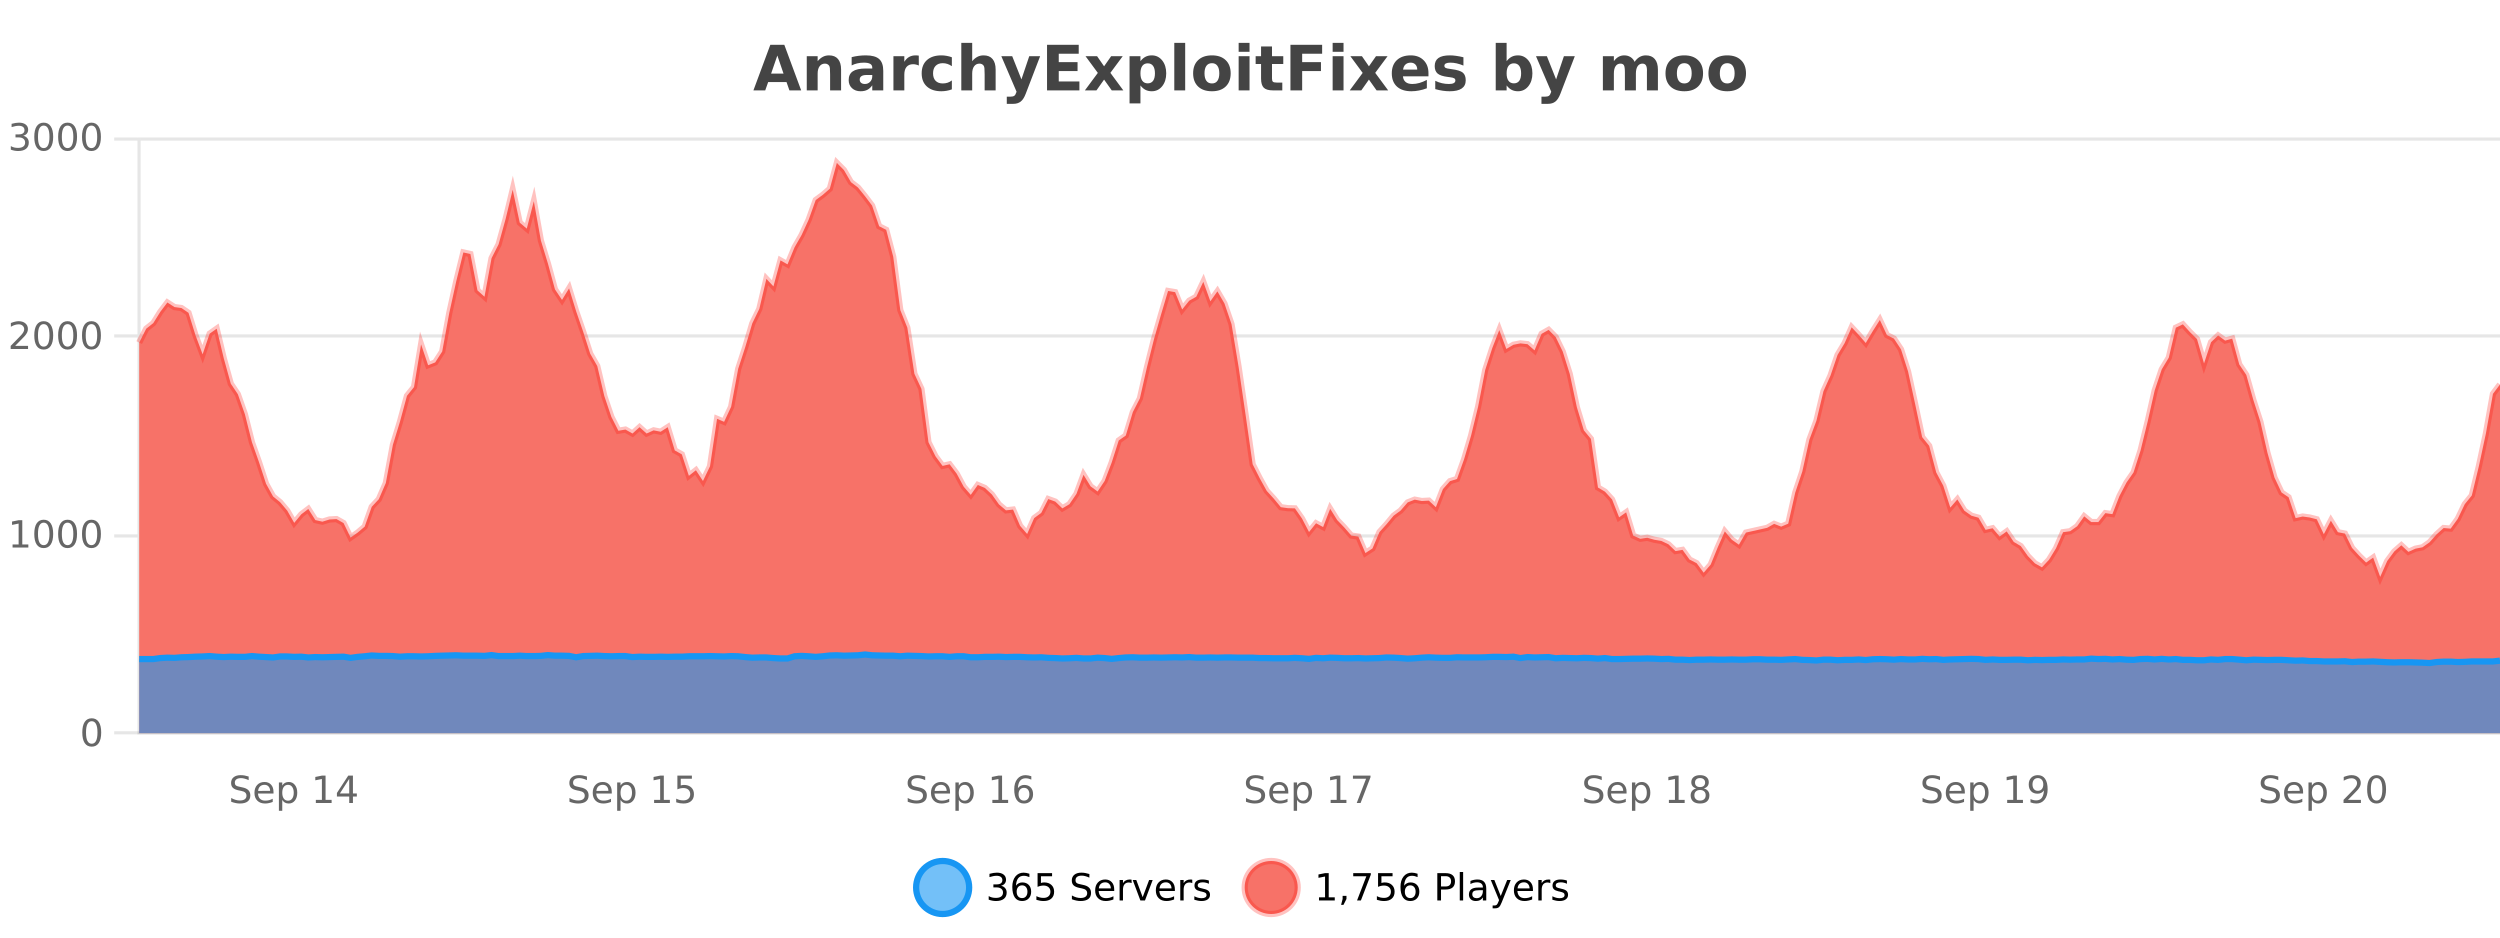 <?xml version="1.0" encoding="UTF-8"?>
<svg xmlns="http://www.w3.org/2000/svg" xmlns:xlink="http://www.w3.org/1999/xlink" width="800pt" height="300pt" viewBox="0 0 800 300" version="1.1">
<defs>
<clipPath id="clip1">
  <path d="M 264 263 L 339 263 L 339 300 L 264 300 Z M 264 263 "/>
</clipPath>
<clipPath id="clip2">
  <path d="M 370 263 L 444 263 L 444 300 L 370 300 Z M 370 263 "/>
</clipPath>
<clipPath id="clip3">
  <path d="M 44.539 52 L 800 52 L 800 234.602 L 44.539 234.602 Z M 44.539 52 "/>
</clipPath>
<clipPath id="clip4">
  <path d="M 43.539 43 L 800 43 L 800 213 L 43.539 213 Z M 43.539 43 "/>
</clipPath>
<clipPath id="clip5">
  <path d="M 44.539 209 L 800 209 L 800 234.602 L 44.539 234.602 Z M 44.539 209 "/>
</clipPath>
<clipPath id="clip6">
  <path d="M 43.539 181 L 800 181 L 800 235.602 L 43.539 235.602 Z M 43.539 181 "/>
</clipPath>
</defs>
<g id="surface925121">
<rect x="0" y="0" width="800" height="300" style="fill:rgb(100%,100%,100%);fill-opacity:1;stroke:none;"/>
<path style="fill:none;stroke-width:1;stroke-linecap:butt;stroke-linejoin:miter;stroke:rgb(0%,0%,0%);stroke-opacity:0.098;stroke-miterlimit:10;" d="M 45 234.5 L 800 234.5 "/>
<path style="fill:none;stroke-width:1;stroke-linecap:butt;stroke-linejoin:miter;stroke:rgb(0%,0%,0%);stroke-opacity:0.098;stroke-miterlimit:10;" d="M 36.539 234.5 L 44 234.5 "/>
<path style="fill:none;stroke-width:1;stroke-linecap:butt;stroke-linejoin:miter;stroke:rgb(0%,0%,0%);stroke-opacity:0.098;stroke-miterlimit:10;" d="M 45 171.5 L 800 171.5 "/>
<path style="fill:none;stroke-width:1;stroke-linecap:butt;stroke-linejoin:miter;stroke:rgb(0%,0%,0%);stroke-opacity:0.098;stroke-miterlimit:10;" d="M 36.539 171.5 L 44 171.5 "/>
<path style="fill:none;stroke-width:1;stroke-linecap:butt;stroke-linejoin:miter;stroke:rgb(0%,0%,0%);stroke-opacity:0.098;stroke-miterlimit:10;" d="M 45 107.5 L 800 107.5 "/>
<path style="fill:none;stroke-width:1;stroke-linecap:butt;stroke-linejoin:miter;stroke:rgb(0%,0%,0%);stroke-opacity:0.098;stroke-miterlimit:10;" d="M 36.539 107.5 L 44 107.5 "/>
<path style="fill:none;stroke-width:1;stroke-linecap:butt;stroke-linejoin:miter;stroke:rgb(0%,0%,0%);stroke-opacity:0.098;stroke-miterlimit:10;" d="M 45 44.5 L 800 44.5 "/>
<path style="fill:none;stroke-width:1;stroke-linecap:butt;stroke-linejoin:miter;stroke:rgb(0%,0%,0%);stroke-opacity:0.098;stroke-miterlimit:10;" d="M 36.539 44.5 L 44 44.5 "/>
<path style=" stroke:none;fill-rule:nonzero;fill:rgb(9.02%,58.824%,95.294%);fill-opacity:0.6;" d="M 310.129 284 C 310.129 288.688 306.328 292.484 301.645 292.484 C 296.957 292.484 293.16 288.688 293.16 284 C 293.16 279.312 296.957 275.516 301.645 275.516 C 306.328 275.516 310.129 279.312 310.129 284 Z M 310.129 284 "/>
<g clip-path="url(#clip1)" clip-rule="nonzero">
<path style="fill:none;stroke-width:2;stroke-linecap:butt;stroke-linejoin:miter;stroke:rgb(9.02%,58.824%,95.294%);stroke-opacity:1;stroke-miterlimit:10;" d="M 310.129 284 C 310.129 288.688 306.328 292.484 301.645 292.484 C 296.957 292.484 293.16 288.688 293.16 284 C 293.16 279.312 296.957 275.516 301.645 275.516 C 306.328 275.516 310.129 279.312 310.129 284 Z M 310.129 284 "/>
</g>
<path style=" stroke:none;fill-rule:nonzero;fill:rgb(0%,0%,0%);fill-opacity:1;" d="M 320.336 283.438 C 320.898 283.562 321.336 283.82 321.648 284.203 C 321.969 284.578 322.133 285.047 322.133 285.609 C 322.133 286.477 321.836 287.148 321.242 287.625 C 320.648 288.094 319.805 288.328 318.711 288.328 C 318.344 288.328 317.965 288.289 317.57 288.219 C 317.184 288.148 316.789 288.039 316.383 287.891 L 316.383 286.75 C 316.703 286.938 317.059 287.086 317.445 287.188 C 317.84 287.281 318.25 287.328 318.68 287.328 C 319.418 287.328 319.98 287.184 320.367 286.891 C 320.762 286.602 320.961 286.172 320.961 285.609 C 320.961 285.102 320.777 284.699 320.414 284.406 C 320.047 284.117 319.547 283.969 318.914 283.969 L 317.883 283.969 L 317.883 283 L 318.961 283 C 319.531 283 319.977 282.887 320.289 282.656 C 320.602 282.418 320.758 282.078 320.758 281.641 C 320.758 281.195 320.594 280.852 320.273 280.609 C 319.961 280.371 319.508 280.25 318.914 280.25 C 318.578 280.25 318.227 280.289 317.852 280.359 C 317.484 280.422 317.078 280.527 316.633 280.672 L 316.633 279.625 C 317.09 279.5 317.512 279.406 317.898 279.344 C 318.293 279.281 318.664 279.25 319.008 279.25 C 319.914 279.25 320.625 279.453 321.148 279.859 C 321.668 280.266 321.93 280.82 321.93 281.516 C 321.93 282.008 321.789 282.418 321.508 282.75 C 321.234 283.086 320.844 283.312 320.336 283.438 Z M 327.062 283.312 C 326.531 283.312 326.109 283.496 325.797 283.859 C 325.484 284.227 325.328 284.719 325.328 285.344 C 325.328 285.98 325.484 286.48 325.797 286.844 C 326.109 287.211 326.531 287.391 327.062 287.391 C 327.594 287.391 328.008 287.211 328.312 286.844 C 328.625 286.48 328.781 285.98 328.781 285.344 C 328.781 284.719 328.625 284.227 328.312 283.859 C 328.008 283.496 327.594 283.312 327.062 283.312 Z M 329.406 279.594 L 329.406 280.672 C 329.102 280.539 328.801 280.434 328.5 280.359 C 328.195 280.289 327.898 280.25 327.609 280.25 C 326.828 280.25 326.227 280.516 325.812 281.047 C 325.406 281.57 325.172 282.359 325.109 283.422 C 325.336 283.09 325.625 282.836 325.969 282.656 C 326.32 282.469 326.707 282.375 327.125 282.375 C 328 282.375 328.691 282.641 329.203 283.172 C 329.711 283.703 329.969 284.43 329.969 285.344 C 329.969 286.25 329.703 286.977 329.172 287.516 C 328.641 288.059 327.938 288.328 327.062 288.328 C 326.039 288.328 325.266 287.945 324.734 287.172 C 324.203 286.391 323.938 285.266 323.938 283.797 C 323.938 282.414 324.266 281.309 324.922 280.484 C 325.578 279.664 326.457 279.25 327.562 279.25 C 327.852 279.25 328.148 279.281 328.453 279.344 C 328.754 279.398 329.07 279.48 329.406 279.594 Z M 332.023 279.406 L 336.664 279.406 L 336.664 280.406 L 333.102 280.406 L 333.102 282.547 C 333.277 282.484 333.449 282.445 333.617 282.422 C 333.793 282.391 333.965 282.375 334.133 282.375 C 335.109 282.375 335.887 282.648 336.461 283.188 C 337.031 283.719 337.32 284.438 337.32 285.344 C 337.32 286.293 337.023 287.027 336.43 287.547 C 335.844 288.07 335.023 288.328 333.961 288.328 C 333.586 288.328 333.203 288.297 332.82 288.234 C 332.445 288.172 332.055 288.078 331.648 287.953 L 331.648 286.766 C 332 286.953 332.367 287.094 332.742 287.188 C 333.117 287.281 333.512 287.328 333.93 287.328 C 334.605 287.328 335.141 287.152 335.539 286.797 C 335.934 286.445 336.133 285.961 336.133 285.344 C 336.133 284.742 335.934 284.262 335.539 283.906 C 335.141 283.555 334.605 283.375 333.93 283.375 C 333.617 283.375 333.297 283.414 332.977 283.484 C 332.664 283.547 332.344 283.652 332.023 283.797 Z M 348.602 279.688 L 348.602 280.844 C 348.152 280.637 347.727 280.48 347.32 280.375 C 346.922 280.262 346.543 280.203 346.18 280.203 C 345.531 280.203 345.031 280.328 344.68 280.578 C 344.336 280.828 344.164 281.188 344.164 281.656 C 344.164 282.043 344.277 282.336 344.508 282.531 C 344.734 282.73 345.18 282.887 345.836 283 L 346.539 283.156 C 347.422 283.324 348.074 283.621 348.492 284.047 C 348.918 284.465 349.133 285.027 349.133 285.734 C 349.133 286.59 348.844 287.234 348.273 287.672 C 347.711 288.109 346.875 288.328 345.773 288.328 C 345.367 288.328 344.93 288.281 344.461 288.188 C 343.992 288.094 343.508 287.953 343.008 287.766 L 343.008 286.547 C 343.484 286.82 343.953 287.023 344.414 287.156 C 344.883 287.293 345.336 287.359 345.773 287.359 C 346.449 287.359 346.969 287.23 347.336 286.969 C 347.711 286.699 347.898 286.32 347.898 285.828 C 347.898 285.402 347.762 285.07 347.492 284.828 C 347.23 284.578 346.797 284.398 346.195 284.281 L 345.477 284.141 C 344.59 283.965 343.949 283.688 343.555 283.312 C 343.168 282.938 342.977 282.418 342.977 281.75 C 342.977 280.969 343.246 280.359 343.789 279.922 C 344.328 279.477 345.078 279.25 346.039 279.25 C 346.453 279.25 346.871 279.289 347.289 279.359 C 347.715 279.434 348.152 279.543 348.602 279.688 Z M 356.547 284.609 L 356.547 285.125 L 351.578 285.125 C 351.629 285.875 351.852 286.445 352.25 286.828 C 352.656 287.215 353.211 287.406 353.922 287.406 C 354.336 287.406 354.738 287.359 355.125 287.266 C 355.52 287.164 355.91 287.008 356.297 286.797 L 356.297 287.828 C 355.898 287.984 355.5 288.105 355.094 288.188 C 354.688 288.281 354.273 288.328 353.859 288.328 C 352.816 288.328 351.988 288.027 351.375 287.422 C 350.758 286.809 350.453 285.98 350.453 284.938 C 350.453 283.867 350.742 283.016 351.328 282.391 C 351.91 281.758 352.691 281.438 353.672 281.438 C 354.555 281.438 355.254 281.727 355.766 282.297 C 356.285 282.859 356.547 283.633 356.547 284.609 Z M 355.469 284.281 C 355.457 283.699 355.289 283.23 354.969 282.875 C 354.645 282.523 354.219 282.344 353.688 282.344 C 353.082 282.344 352.598 282.516 352.234 282.859 C 351.879 283.203 351.676 283.684 351.625 284.297 Z M 362.117 282.594 C 361.992 282.531 361.855 282.484 361.711 282.453 C 361.574 282.414 361.418 282.391 361.242 282.391 C 360.637 282.391 360.168 282.59 359.836 282.984 C 359.512 283.383 359.352 283.953 359.352 284.703 L 359.352 288.156 L 358.273 288.156 L 358.273 281.594 L 359.352 281.594 L 359.352 282.609 C 359.578 282.215 359.875 281.922 360.242 281.734 C 360.605 281.539 361.047 281.438 361.57 281.438 C 361.641 281.438 361.719 281.445 361.805 281.453 C 361.898 281.465 361.996 281.48 362.102 281.5 Z M 362.469 281.594 L 363.609 281.594 L 365.656 287.094 L 367.719 281.594 L 368.859 281.594 L 366.391 288.156 L 364.922 288.156 Z M 375.961 284.609 L 375.961 285.125 L 370.992 285.125 C 371.043 285.875 371.266 286.445 371.664 286.828 C 372.07 287.215 372.625 287.406 373.336 287.406 C 373.75 287.406 374.152 287.359 374.539 287.266 C 374.934 287.164 375.324 287.008 375.711 286.797 L 375.711 287.828 C 375.312 287.984 374.914 288.105 374.508 288.188 C 374.102 288.281 373.688 288.328 373.273 288.328 C 372.23 288.328 371.402 288.027 370.789 287.422 C 370.172 286.809 369.867 285.98 369.867 284.938 C 369.867 283.867 370.156 283.016 370.742 282.391 C 371.324 281.758 372.105 281.438 373.086 281.438 C 373.969 281.438 374.668 281.727 375.18 282.297 C 375.699 282.859 375.961 283.633 375.961 284.609 Z M 374.883 284.281 C 374.871 283.699 374.703 283.23 374.383 282.875 C 374.059 282.523 373.633 282.344 373.102 282.344 C 372.496 282.344 372.012 282.516 371.648 282.859 C 371.293 283.203 371.09 283.684 371.039 284.297 Z M 381.531 282.594 C 381.406 282.531 381.27 282.484 381.125 282.453 C 380.988 282.414 380.832 282.391 380.656 282.391 C 380.051 282.391 379.582 282.59 379.25 282.984 C 378.926 283.383 378.766 283.953 378.766 284.703 L 378.766 288.156 L 377.688 288.156 L 377.688 281.594 L 378.766 281.594 L 378.766 282.609 C 378.992 282.215 379.289 281.922 379.656 281.734 C 380.02 281.539 380.461 281.438 380.984 281.438 C 381.055 281.438 381.133 281.445 381.219 281.453 C 381.312 281.465 381.41 281.48 381.516 281.5 Z M 386.844 281.781 L 386.844 282.812 C 386.539 282.656 386.223 282.543 385.891 282.469 C 385.566 282.387 385.227 282.344 384.875 282.344 C 384.344 282.344 383.941 282.43 383.672 282.594 C 383.398 282.75 383.266 282.996 383.266 283.328 C 383.266 283.578 383.359 283.777 383.547 283.922 C 383.742 284.059 384.133 284.188 384.719 284.312 L 385.078 284.406 C 385.848 284.562 386.395 284.793 386.719 285.094 C 387.039 285.398 387.203 285.812 387.203 286.344 C 387.203 286.961 386.957 287.445 386.469 287.797 C 385.988 288.152 385.328 288.328 384.484 288.328 C 384.129 288.328 383.758 288.289 383.375 288.219 C 383 288.156 382.602 288.059 382.188 287.922 L 382.188 286.797 C 382.582 287.008 382.973 287.164 383.359 287.266 C 383.742 287.371 384.129 287.422 384.516 287.422 C 385.016 287.422 385.398 287.34 385.672 287.172 C 385.953 286.996 386.094 286.746 386.094 286.422 C 386.094 286.133 385.992 285.906 385.797 285.75 C 385.598 285.594 385.164 285.445 384.5 285.297 L 384.125 285.219 C 383.457 285.074 382.973 284.855 382.672 284.562 C 382.379 284.273 382.234 283.875 382.234 283.375 C 382.234 282.75 382.453 282.273 382.891 281.938 C 383.328 281.605 383.945 281.438 384.75 281.438 C 385.145 281.438 385.52 281.469 385.875 281.531 C 386.227 281.586 386.551 281.668 386.844 281.781 Z M 311.645 277.016 "/>
<path style=" stroke:none;fill-rule:nonzero;fill:rgb(96.863%,44.706%,40.784%);fill-opacity:1;" d="M 415.266 284 C 415.266 288.688 411.465 292.484 406.781 292.484 C 402.094 292.484 398.297 288.688 398.297 284 C 398.297 279.312 402.094 275.516 406.781 275.516 C 411.465 275.516 415.266 279.312 415.266 284 Z M 415.266 284 "/>
<g clip-path="url(#clip2)" clip-rule="nonzero">
<path style="fill:none;stroke-width:2;stroke-linecap:butt;stroke-linejoin:miter;stroke:rgb(100%,4.706%,0%);stroke-opacity:0.247;stroke-miterlimit:10;" d="M 415.266 284 C 415.266 288.688 411.465 292.484 406.781 292.484 C 402.094 292.484 398.297 288.688 398.297 284 C 398.297 279.312 402.094 275.516 406.781 275.516 C 411.465 275.516 415.266 279.312 415.266 284 Z M 415.266 284 "/>
</g>
<path style=" stroke:none;fill-rule:nonzero;fill:rgb(0%,0%,0%);fill-opacity:1;" d="M 422.078 287.156 L 424.016 287.156 L 424.016 280.484 L 421.906 280.906 L 421.906 279.828 L 424 279.406 L 425.188 279.406 L 425.188 287.156 L 427.125 287.156 L 427.125 288.156 L 422.078 288.156 Z M 429.637 286.672 L 430.871 286.672 L 430.871 287.672 L 429.918 289.547 L 429.152 289.547 L 429.637 287.672 Z M 433.031 279.406 L 438.656 279.406 L 438.656 279.906 L 435.484 288.156 L 434.25 288.156 L 437.234 280.406 L 433.031 280.406 Z M 440.977 279.406 L 445.617 279.406 L 445.617 280.406 L 442.055 280.406 L 442.055 282.547 C 442.23 282.484 442.402 282.445 442.57 282.422 C 442.746 282.391 442.918 282.375 443.086 282.375 C 444.062 282.375 444.84 282.648 445.414 283.188 C 445.984 283.719 446.273 284.438 446.273 285.344 C 446.273 286.293 445.977 287.027 445.383 287.547 C 444.797 288.07 443.977 288.328 442.914 288.328 C 442.539 288.328 442.156 288.297 441.773 288.234 C 441.398 288.172 441.008 288.078 440.602 287.953 L 440.602 286.766 C 440.953 286.953 441.32 287.094 441.695 287.188 C 442.07 287.281 442.465 287.328 442.883 287.328 C 443.559 287.328 444.094 287.152 444.492 286.797 C 444.887 286.445 445.086 285.961 445.086 285.344 C 445.086 284.742 444.887 284.262 444.492 283.906 C 444.094 283.555 443.559 283.375 442.883 283.375 C 442.57 283.375 442.25 283.414 441.93 283.484 C 441.617 283.547 441.297 283.652 440.977 283.797 Z M 451.281 283.312 C 450.75 283.312 450.328 283.496 450.016 283.859 C 449.703 284.227 449.547 284.719 449.547 285.344 C 449.547 285.98 449.703 286.48 450.016 286.844 C 450.328 287.211 450.75 287.391 451.281 287.391 C 451.812 287.391 452.227 287.211 452.531 286.844 C 452.844 286.48 453 285.98 453 285.344 C 453 284.719 452.844 284.227 452.531 283.859 C 452.227 283.496 451.812 283.312 451.281 283.312 Z M 453.625 279.594 L 453.625 280.672 C 453.32 280.539 453.02 280.434 452.719 280.359 C 452.414 280.289 452.117 280.25 451.828 280.25 C 451.047 280.25 450.445 280.516 450.031 281.047 C 449.625 281.57 449.391 282.359 449.328 283.422 C 449.555 283.09 449.844 282.836 450.188 282.656 C 450.539 282.469 450.926 282.375 451.344 282.375 C 452.219 282.375 452.91 282.641 453.422 283.172 C 453.93 283.703 454.188 284.43 454.188 285.344 C 454.188 286.25 453.922 286.977 453.391 287.516 C 452.859 288.059 452.156 288.328 451.281 288.328 C 450.258 288.328 449.484 287.945 448.953 287.172 C 448.422 286.391 448.156 285.266 448.156 283.797 C 448.156 282.414 448.484 281.309 449.141 280.484 C 449.797 279.664 450.676 279.25 451.781 279.25 C 452.07 279.25 452.367 279.281 452.672 279.344 C 452.973 279.398 453.289 279.48 453.625 279.594 Z M 461.125 280.375 L 461.125 283.672 L 462.609 283.672 C 463.16 283.672 463.586 283.531 463.891 283.25 C 464.191 282.961 464.344 282.547 464.344 282.016 C 464.344 281.496 464.191 281.094 463.891 280.812 C 463.586 280.523 463.16 280.375 462.609 280.375 Z M 459.938 279.406 L 462.609 279.406 C 463.598 279.406 464.344 279.633 464.844 280.078 C 465.344 280.516 465.594 281.164 465.594 282.016 C 465.594 282.883 465.344 283.539 464.844 283.984 C 464.344 284.422 463.598 284.641 462.609 284.641 L 461.125 284.641 L 461.125 288.156 L 459.938 288.156 Z M 467.125 279.031 L 468.203 279.031 L 468.203 288.156 L 467.125 288.156 Z M 473.445 284.859 C 472.578 284.859 471.977 284.961 471.633 285.156 C 471.297 285.355 471.133 285.695 471.133 286.172 C 471.133 286.559 471.258 286.867 471.508 287.094 C 471.766 287.312 472.109 287.422 472.539 287.422 C 473.141 287.422 473.621 287.215 473.977 286.797 C 474.34 286.371 474.523 285.805 474.523 285.094 L 474.523 284.859 Z M 475.602 284.406 L 475.602 288.156 L 474.523 288.156 L 474.523 287.156 C 474.273 287.555 473.965 287.852 473.602 288.047 C 473.234 288.234 472.789 288.328 472.258 288.328 C 471.578 288.328 471.043 288.141 470.648 287.766 C 470.25 287.383 470.055 286.875 470.055 286.25 C 470.055 285.512 470.297 284.953 470.789 284.578 C 471.289 284.203 472.027 284.016 473.008 284.016 L 474.523 284.016 L 474.523 283.906 C 474.523 283.406 474.355 283.023 474.023 282.75 C 473.699 282.48 473.246 282.344 472.664 282.344 C 472.289 282.344 471.918 282.391 471.555 282.484 C 471.199 282.578 470.859 282.715 470.539 282.891 L 470.539 281.891 C 470.934 281.734 471.312 281.621 471.68 281.547 C 472.055 281.477 472.418 281.438 472.773 281.438 C 473.719 281.438 474.43 281.684 474.898 282.172 C 475.367 282.664 475.602 283.406 475.602 284.406 Z M 480.547 288.766 C 480.242 289.547 479.945 290.055 479.656 290.297 C 479.363 290.535 478.977 290.656 478.5 290.656 L 477.641 290.656 L 477.641 289.75 L 478.266 289.75 C 478.566 289.75 478.797 289.676 478.953 289.531 C 479.117 289.395 479.301 289.066 479.5 288.547 L 479.703 288.047 L 477.047 281.594 L 478.188 281.594 L 480.234 286.719 L 482.297 281.594 L 483.438 281.594 Z M 490.539 284.609 L 490.539 285.125 L 485.57 285.125 C 485.621 285.875 485.844 286.445 486.242 286.828 C 486.648 287.215 487.203 287.406 487.914 287.406 C 488.328 287.406 488.73 287.359 489.117 287.266 C 489.512 287.164 489.902 287.008 490.289 286.797 L 490.289 287.828 C 489.891 287.984 489.492 288.105 489.086 288.188 C 488.68 288.281 488.266 288.328 487.852 288.328 C 486.809 288.328 485.98 288.027 485.367 287.422 C 484.75 286.809 484.445 285.98 484.445 284.938 C 484.445 283.867 484.734 283.016 485.32 282.391 C 485.902 281.758 486.684 281.438 487.664 281.438 C 488.547 281.438 489.246 281.727 489.758 282.297 C 490.277 282.859 490.539 283.633 490.539 284.609 Z M 489.461 284.281 C 489.449 283.699 489.281 283.23 488.961 282.875 C 488.637 282.523 488.211 282.344 487.68 282.344 C 487.074 282.344 486.59 282.516 486.227 282.859 C 485.871 283.203 485.668 283.684 485.617 284.297 Z M 496.109 282.594 C 495.984 282.531 495.848 282.484 495.703 282.453 C 495.566 282.414 495.41 282.391 495.234 282.391 C 494.629 282.391 494.16 282.59 493.828 282.984 C 493.504 283.383 493.344 283.953 493.344 284.703 L 493.344 288.156 L 492.266 288.156 L 492.266 281.594 L 493.344 281.594 L 493.344 282.609 C 493.57 282.215 493.867 281.922 494.234 281.734 C 494.598 281.539 495.039 281.438 495.562 281.438 C 495.633 281.438 495.711 281.445 495.797 281.453 C 495.891 281.465 495.988 281.48 496.094 281.5 Z M 501.418 281.781 L 501.418 282.812 C 501.113 282.656 500.797 282.543 500.465 282.469 C 500.141 282.387 499.801 282.344 499.449 282.344 C 498.918 282.344 498.516 282.43 498.246 282.594 C 497.973 282.75 497.84 282.996 497.84 283.328 C 497.84 283.578 497.934 283.777 498.121 283.922 C 498.316 284.059 498.707 284.188 499.293 284.312 L 499.652 284.406 C 500.422 284.562 500.969 284.793 501.293 285.094 C 501.613 285.398 501.777 285.812 501.777 286.344 C 501.777 286.961 501.531 287.445 501.043 287.797 C 500.562 288.152 499.902 288.328 499.059 288.328 C 498.703 288.328 498.332 288.289 497.949 288.219 C 497.574 288.156 497.176 288.059 496.762 287.922 L 496.762 286.797 C 497.156 287.008 497.547 287.164 497.934 287.266 C 498.316 287.371 498.703 287.422 499.09 287.422 C 499.59 287.422 499.973 287.34 500.246 287.172 C 500.527 286.996 500.668 286.746 500.668 286.422 C 500.668 286.133 500.566 285.906 500.371 285.75 C 500.172 285.594 499.738 285.445 499.074 285.297 L 498.699 285.219 C 498.031 285.074 497.547 284.855 497.246 284.562 C 496.953 284.273 496.809 283.875 496.809 283.375 C 496.809 282.75 497.027 282.273 497.465 281.938 C 497.902 281.605 498.52 281.438 499.324 281.438 C 499.719 281.438 500.094 281.469 500.449 281.531 C 500.801 281.586 501.125 281.668 501.418 281.781 Z M 416.781 277.016 "/>
<path style=" stroke:none;fill-rule:nonzero;fill:rgb(26.667%,26.667%,26.667%);fill-opacity:1;" d="M 251.688 26.266 L 245.812 26.266 L 244.875 28.922 L 241.094 28.922 L 246.5 14.344 L 250.984 14.344 L 256.375 28.922 L 252.609 28.922 Z M 246.75 23.562 L 250.734 23.562 L 248.75 17.766 Z M 269.148 22.266 L 269.148 28.922 L 265.633 28.922 L 265.633 23.828 C 265.633 22.883 265.609 22.23 265.57 21.875 C 265.527 21.512 265.453 21.246 265.352 21.078 C 265.215 20.852 265.027 20.672 264.789 20.547 C 264.559 20.422 264.293 20.359 263.992 20.359 C 263.262 20.359 262.688 20.641 262.273 21.203 C 261.855 21.766 261.648 22.547 261.648 23.547 L 261.648 28.922 L 258.164 28.922 L 258.164 17.984 L 261.648 17.984 L 261.648 19.578 C 262.18 18.945 262.742 18.477 263.336 18.172 C 263.93 17.871 264.578 17.719 265.289 17.719 C 266.559 17.719 267.516 18.109 268.164 18.891 C 268.82 19.664 269.148 20.789 269.148 22.266 Z M 277.297 24 C 276.566 24 276.02 24.125 275.656 24.375 C 275.289 24.617 275.109 24.98 275.109 25.469 C 275.109 25.906 275.254 26.25 275.547 26.5 C 275.848 26.75 276.258 26.875 276.781 26.875 C 277.438 26.875 277.988 26.641 278.438 26.172 C 278.895 25.703 279.125 25.117 279.125 24.406 L 279.125 24 Z M 282.641 22.688 L 282.641 28.922 L 279.125 28.922 L 279.125 27.297 C 278.656 27.965 278.125 28.449 277.531 28.75 C 276.945 29.051 276.234 29.203 275.391 29.203 C 274.266 29.203 273.348 28.875 272.641 28.219 C 271.93 27.555 271.578 26.695 271.578 25.641 C 271.578 24.359 272.016 23.422 272.891 22.828 C 273.773 22.227 275.164 21.922 277.062 21.922 L 279.125 21.922 L 279.125 21.641 C 279.125 21.09 278.906 20.688 278.469 20.438 C 278.031 20.18 277.348 20.047 276.422 20.047 C 275.672 20.047 274.973 20.125 274.328 20.281 C 273.68 20.43 273.082 20.648 272.531 20.938 L 272.531 18.281 C 273.281 18.094 274.031 17.953 274.781 17.859 C 275.539 17.766 276.301 17.719 277.062 17.719 C 279.031 17.719 280.453 18.109 281.328 18.891 C 282.203 19.664 282.641 20.93 282.641 22.688 Z M 294.023 20.969 C 293.711 20.824 293.402 20.719 293.102 20.656 C 292.797 20.586 292.496 20.547 292.195 20.547 C 291.289 20.547 290.59 20.836 290.102 21.406 C 289.621 21.98 289.383 22.805 289.383 23.875 L 289.383 28.922 L 285.898 28.922 L 285.898 17.984 L 289.383 17.984 L 289.383 19.781 C 289.828 19.062 290.344 18.543 290.93 18.219 C 291.512 17.887 292.211 17.719 293.023 17.719 C 293.148 17.719 293.277 17.727 293.414 17.734 C 293.547 17.746 293.746 17.766 294.008 17.797 Z M 304.594 18.328 L 304.594 21.172 C 304.125 20.852 303.648 20.609 303.172 20.453 C 302.691 20.297 302.191 20.219 301.672 20.219 C 300.703 20.219 299.941 20.508 299.391 21.078 C 298.848 21.641 298.578 22.438 298.578 23.469 C 298.578 24.492 298.848 25.289 299.391 25.859 C 299.941 26.422 300.703 26.703 301.672 26.703 C 302.223 26.703 302.742 26.625 303.234 26.469 C 303.723 26.305 304.176 26.059 304.594 25.734 L 304.594 28.594 C 304.051 28.805 303.5 28.953 302.938 29.047 C 302.375 29.148 301.805 29.203 301.234 29.203 C 299.266 29.203 297.723 28.699 296.609 27.688 C 295.492 26.68 294.938 25.273 294.938 23.469 C 294.938 21.656 295.492 20.246 296.609 19.234 C 297.723 18.227 299.266 17.719 301.234 17.719 C 301.805 17.719 302.367 17.773 302.922 17.875 C 303.484 17.969 304.039 18.121 304.594 18.328 Z M 318.602 22.266 L 318.602 28.922 L 315.086 28.922 L 315.086 23.844 C 315.086 22.887 315.062 22.23 315.023 21.875 C 314.98 21.512 314.906 21.246 314.805 21.078 C 314.668 20.852 314.48 20.672 314.242 20.547 C 314.012 20.422 313.746 20.359 313.445 20.359 C 312.715 20.359 312.141 20.641 311.727 21.203 C 311.309 21.766 311.102 22.547 311.102 23.547 L 311.102 28.922 L 307.617 28.922 L 307.617 13.719 L 311.102 13.719 L 311.102 19.578 C 311.633 18.945 312.195 18.477 312.789 18.172 C 313.383 17.871 314.031 17.719 314.742 17.719 C 316.012 17.719 316.969 18.109 317.617 18.891 C 318.273 19.664 318.602 20.789 318.602 22.266 Z M 320.422 17.984 L 323.906 17.984 L 326.859 25.406 L 329.359 17.984 L 332.844 17.984 L 328.25 29.953 C 327.789 31.172 327.25 32.02 326.625 32.5 C 326.008 32.988 325.203 33.234 324.203 33.234 L 322.172 33.234 L 322.172 30.938 L 323.266 30.938 C 323.859 30.938 324.289 30.844 324.562 30.656 C 324.832 30.469 325.039 30.129 325.188 29.641 L 325.297 29.344 Z M 335.051 14.344 L 345.191 14.344 L 345.191 17.188 L 338.801 17.188 L 338.801 19.891 L 344.816 19.891 L 344.816 22.734 L 338.801 22.734 L 338.801 26.078 L 345.41 26.078 L 345.41 28.922 L 335.051 28.922 Z M 351.305 23.328 L 347.367 17.984 L 351.07 17.984 L 353.305 21.219 L 355.57 17.984 L 359.273 17.984 L 355.32 23.312 L 359.461 28.922 L 355.758 28.922 L 353.305 25.469 L 350.867 28.922 L 347.164 28.922 Z M 364.941 27.344 L 364.941 33.078 L 361.457 33.078 L 361.457 17.984 L 364.941 17.984 L 364.941 19.578 C 365.43 18.945 365.965 18.477 366.551 18.172 C 367.133 17.871 367.805 17.719 368.566 17.719 C 369.918 17.719 371.027 18.258 371.895 19.328 C 372.758 20.402 373.191 21.781 373.191 23.469 C 373.191 25.148 372.758 26.523 371.895 27.594 C 371.027 28.668 369.918 29.203 368.566 29.203 C 367.805 29.203 367.133 29.051 366.551 28.75 C 365.965 28.449 365.43 27.98 364.941 27.344 Z M 367.27 20.266 C 366.52 20.266 365.941 20.543 365.535 21.094 C 365.137 21.637 364.941 22.43 364.941 23.469 C 364.941 24.5 365.137 25.293 365.535 25.844 C 365.941 26.398 366.52 26.672 367.27 26.672 C 368.02 26.672 368.59 26.402 368.988 25.859 C 369.383 25.309 369.582 24.512 369.582 23.469 C 369.582 22.43 369.383 21.637 368.988 21.094 C 368.59 20.543 368.02 20.266 367.27 20.266 Z M 375.773 13.719 L 379.258 13.719 L 379.258 28.922 L 375.773 28.922 Z M 387.832 20.219 C 387.051 20.219 386.457 20.5 386.051 21.062 C 385.645 21.617 385.441 22.418 385.441 23.469 C 385.441 24.512 385.645 25.312 386.051 25.875 C 386.457 26.43 387.051 26.703 387.832 26.703 C 388.59 26.703 389.168 26.43 389.566 25.875 C 389.973 25.312 390.176 24.512 390.176 23.469 C 390.176 22.418 389.973 21.617 389.566 21.062 C 389.168 20.5 388.59 20.219 387.832 20.219 Z M 387.832 17.719 C 389.707 17.719 391.168 18.23 392.223 19.25 C 393.285 20.262 393.816 21.668 393.816 23.469 C 393.816 25.262 393.285 26.668 392.223 27.688 C 391.168 28.699 389.707 29.203 387.832 29.203 C 385.934 29.203 384.457 28.699 383.395 27.688 C 382.332 26.668 381.801 25.262 381.801 23.469 C 381.801 21.668 382.332 20.262 383.395 19.25 C 384.457 18.23 385.934 17.719 387.832 17.719 Z M 396.367 17.984 L 399.852 17.984 L 399.852 28.922 L 396.367 28.922 Z M 396.367 13.719 L 399.852 13.719 L 399.852 16.578 L 396.367 16.578 Z M 407.039 14.875 L 407.039 17.984 L 410.648 17.984 L 410.648 20.484 L 407.039 20.484 L 407.039 25.125 C 407.039 25.637 407.137 25.98 407.336 26.156 C 407.543 26.336 407.945 26.422 408.539 26.422 L 410.336 26.422 L 410.336 28.922 L 407.336 28.922 C 405.961 28.922 404.98 28.637 404.398 28.062 C 403.824 27.48 403.539 26.5 403.539 25.125 L 403.539 20.484 L 401.805 20.484 L 401.805 17.984 L 403.539 17.984 L 403.539 14.875 Z M 412.941 14.344 L 423.082 14.344 L 423.082 17.188 L 416.691 17.188 L 416.691 19.891 L 422.707 19.891 L 422.707 22.734 L 416.691 22.734 L 416.691 28.922 L 412.941 28.922 Z M 426.445 17.984 L 429.93 17.984 L 429.93 28.922 L 426.445 28.922 Z M 426.445 13.719 L 429.93 13.719 L 429.93 16.578 L 426.445 16.578 Z M 436.055 23.328 L 432.117 17.984 L 435.82 17.984 L 438.055 21.219 L 440.32 17.984 L 444.023 17.984 L 440.07 23.312 L 444.211 28.922 L 440.508 28.922 L 438.055 25.469 L 435.617 28.922 L 431.914 28.922 Z M 457.109 23.422 L 457.109 24.422 L 448.938 24.422 C 449.02 25.246 449.316 25.859 449.828 26.266 C 450.336 26.672 451.047 26.875 451.953 26.875 C 452.691 26.875 453.445 26.766 454.219 26.547 C 454.988 26.328 455.781 26 456.594 25.562 L 456.594 28.25 C 455.77 28.562 454.941 28.797 454.109 28.953 C 453.285 29.117 452.461 29.203 451.641 29.203 C 449.66 29.203 448.117 28.703 447.016 27.703 C 445.922 26.695 445.375 25.281 445.375 23.469 C 445.375 21.68 445.91 20.273 446.984 19.25 C 448.066 18.23 449.551 17.719 451.438 17.719 C 453.156 17.719 454.531 18.242 455.562 19.281 C 456.594 20.312 457.109 21.695 457.109 23.422 Z M 453.516 22.266 C 453.516 21.602 453.32 21.062 452.938 20.656 C 452.551 20.25 452.047 20.047 451.422 20.047 C 450.742 20.047 450.191 20.242 449.766 20.625 C 449.348 21 449.086 21.547 448.984 22.266 Z M 468.297 18.328 L 468.297 20.984 C 467.555 20.672 466.836 20.438 466.141 20.281 C 465.441 20.125 464.781 20.047 464.156 20.047 C 463.5 20.047 463.008 20.133 462.688 20.297 C 462.363 20.465 462.203 20.719 462.203 21.062 C 462.203 21.344 462.32 21.559 462.562 21.703 C 462.812 21.852 463.25 21.961 463.875 22.031 L 464.5 22.125 C 466.289 22.355 467.492 22.73 468.109 23.25 C 468.723 23.773 469.031 24.59 469.031 25.703 C 469.031 26.871 468.598 27.746 467.734 28.328 C 466.879 28.914 465.602 29.203 463.906 29.203 C 463.176 29.203 462.426 29.145 461.656 29.031 C 460.883 28.918 460.094 28.746 459.281 28.516 L 459.281 25.859 C 459.977 26.203 460.691 26.461 461.422 26.625 C 462.148 26.793 462.895 26.875 463.656 26.875 C 464.344 26.875 464.859 26.781 465.203 26.594 C 465.547 26.406 465.719 26.125 465.719 25.75 C 465.719 25.438 465.598 25.211 465.359 25.062 C 465.117 24.906 464.645 24.789 463.938 24.703 L 463.328 24.625 C 461.766 24.43 460.672 24.07 460.047 23.547 C 459.422 23.016 459.109 22.215 459.109 21.141 C 459.109 19.984 459.504 19.125 460.297 18.562 C 461.098 18 462.316 17.719 463.953 17.719 C 464.598 17.719 465.273 17.773 465.984 17.875 C 466.691 17.969 467.461 18.121 468.297 18.328 Z M 484.445 26.672 C 485.195 26.672 485.766 26.402 486.164 25.859 C 486.559 25.309 486.758 24.512 486.758 23.469 C 486.758 22.43 486.559 21.637 486.164 21.094 C 485.766 20.543 485.195 20.266 484.445 20.266 C 483.695 20.266 483.117 20.543 482.711 21.094 C 482.312 21.637 482.117 22.43 482.117 23.469 C 482.117 24.5 482.312 25.293 482.711 25.844 C 483.117 26.398 483.695 26.672 484.445 26.672 Z M 482.117 19.578 C 482.605 18.945 483.141 18.477 483.727 18.172 C 484.309 17.871 484.98 17.719 485.742 17.719 C 487.094 17.719 488.203 18.258 489.07 19.328 C 489.934 20.402 490.367 21.781 490.367 23.469 C 490.367 25.148 489.934 26.523 489.07 27.594 C 488.203 28.668 487.094 29.203 485.742 29.203 C 484.98 29.203 484.309 29.051 483.727 28.75 C 483.141 28.449 482.605 27.98 482.117 27.344 L 482.117 28.922 L 478.633 28.922 L 478.633 13.719 L 482.117 13.719 Z M 491.516 17.984 L 495 17.984 L 497.953 25.406 L 500.453 17.984 L 503.938 17.984 L 499.344 29.953 C 498.883 31.172 498.344 32.02 497.719 32.5 C 497.102 32.988 496.297 33.234 495.297 33.234 L 493.266 33.234 L 493.266 30.938 L 494.359 30.938 C 494.953 30.938 495.383 30.844 495.656 30.656 C 495.926 30.469 496.133 30.129 496.281 29.641 L 496.391 29.344 Z M 523.078 19.797 C 523.523 19.121 524.051 18.605 524.656 18.25 C 525.27 17.898 525.941 17.719 526.672 17.719 C 527.922 17.719 528.875 18.109 529.531 18.891 C 530.195 19.664 530.531 20.789 530.531 22.266 L 530.531 28.922 L 527.016 28.922 L 527.016 23.219 C 527.016 23.137 527.016 23.047 527.016 22.953 C 527.023 22.859 527.031 22.73 527.031 22.562 C 527.031 21.793 526.914 21.234 526.688 20.891 C 526.457 20.539 526.086 20.359 525.578 20.359 C 524.922 20.359 524.41 20.637 524.047 21.188 C 523.68 21.73 523.492 22.516 523.484 23.547 L 523.484 28.922 L 519.969 28.922 L 519.969 23.219 C 519.969 22.012 519.863 21.234 519.656 20.891 C 519.445 20.539 519.078 20.359 518.547 20.359 C 517.867 20.359 517.348 20.637 516.984 21.188 C 516.617 21.73 516.438 22.516 516.438 23.547 L 516.438 28.922 L 512.922 28.922 L 512.922 17.984 L 516.438 17.984 L 516.438 19.578 C 516.875 18.965 517.367 18.5 517.922 18.188 C 518.473 17.875 519.086 17.719 519.766 17.719 C 520.516 17.719 521.18 17.902 521.766 18.266 C 522.348 18.633 522.785 19.141 523.078 19.797 Z M 538.992 20.219 C 538.211 20.219 537.617 20.5 537.211 21.062 C 536.805 21.617 536.602 22.418 536.602 23.469 C 536.602 24.512 536.805 25.312 537.211 25.875 C 537.617 26.43 538.211 26.703 538.992 26.703 C 539.75 26.703 540.328 26.43 540.727 25.875 C 541.133 25.312 541.336 24.512 541.336 23.469 C 541.336 22.418 541.133 21.617 540.727 21.062 C 540.328 20.5 539.75 20.219 538.992 20.219 Z M 538.992 17.719 C 540.867 17.719 542.328 18.23 543.383 19.25 C 544.445 20.262 544.977 21.668 544.977 23.469 C 544.977 25.262 544.445 26.668 543.383 27.688 C 542.328 28.699 540.867 29.203 538.992 29.203 C 537.094 29.203 535.617 28.699 534.555 27.688 C 533.492 26.668 532.961 25.262 532.961 23.469 C 532.961 21.668 533.492 20.262 534.555 19.25 C 535.617 18.23 537.094 17.719 538.992 17.719 Z M 552.734 20.219 C 551.953 20.219 551.359 20.5 550.953 21.062 C 550.547 21.617 550.344 22.418 550.344 23.469 C 550.344 24.512 550.547 25.312 550.953 25.875 C 551.359 26.43 551.953 26.703 552.734 26.703 C 553.492 26.703 554.07 26.43 554.469 25.875 C 554.875 25.312 555.078 24.512 555.078 23.469 C 555.078 22.418 554.875 21.617 554.469 21.062 C 554.07 20.5 553.492 20.219 552.734 20.219 Z M 552.734 17.719 C 554.609 17.719 556.07 18.23 557.125 19.25 C 558.188 20.262 558.719 21.668 558.719 23.469 C 558.719 25.262 558.188 26.668 557.125 27.688 C 556.07 28.699 554.609 29.203 552.734 29.203 C 550.836 29.203 549.359 28.699 548.297 27.688 C 547.234 26.668 546.703 25.262 546.703 23.469 C 546.703 21.668 547.234 20.262 548.297 19.25 C 549.359 18.23 550.836 17.719 552.734 17.719 Z M 241 10.359 "/>
<path style="fill:none;stroke-width:1;stroke-linecap:butt;stroke-linejoin:miter;stroke:rgb(0%,0%,0%);stroke-opacity:0.098;stroke-miterlimit:10;" d="M 44 234.5 L 801 234.5 "/>
<path style=" stroke:none;fill-rule:nonzero;fill:rgb(40%,40%,40%);fill-opacity:1;" d="M 79.574 248.484 L 79.574 249.641 C 79.125 249.434 78.699 249.277 78.293 249.172 C 77.895 249.059 77.516 249 77.152 249 C 76.504 249 76.004 249.125 75.652 249.375 C 75.309 249.625 75.137 249.984 75.137 250.453 C 75.137 250.84 75.25 251.133 75.48 251.328 C 75.707 251.527 76.152 251.684 76.809 251.797 L 77.512 251.953 C 78.395 252.121 79.047 252.418 79.465 252.844 C 79.891 253.262 80.105 253.824 80.105 254.531 C 80.105 255.387 79.816 256.031 79.246 256.469 C 78.684 256.906 77.848 257.125 76.746 257.125 C 76.34 257.125 75.902 257.078 75.434 256.984 C 74.965 256.891 74.48 256.75 73.98 256.562 L 73.98 255.344 C 74.457 255.617 74.926 255.82 75.387 255.953 C 75.855 256.09 76.309 256.156 76.746 256.156 C 77.422 256.156 77.941 256.027 78.309 255.766 C 78.684 255.496 78.871 255.117 78.871 254.625 C 78.871 254.199 78.734 253.867 78.465 253.625 C 78.203 253.375 77.77 253.195 77.168 253.078 L 76.449 252.938 C 75.562 252.762 74.922 252.484 74.527 252.109 C 74.141 251.734 73.949 251.215 73.949 250.547 C 73.949 249.766 74.219 249.156 74.762 248.719 C 75.301 248.273 76.051 248.047 77.012 248.047 C 77.426 248.047 77.844 248.086 78.262 248.156 C 78.688 248.23 79.125 248.34 79.574 248.484 Z M 87.52 253.406 L 87.52 253.922 L 82.551 253.922 C 82.602 254.672 82.824 255.242 83.223 255.625 C 83.629 256.012 84.184 256.203 84.895 256.203 C 85.309 256.203 85.711 256.156 86.098 256.062 C 86.492 255.961 86.883 255.805 87.27 255.594 L 87.27 256.625 C 86.871 256.781 86.473 256.902 86.066 256.984 C 85.66 257.078 85.246 257.125 84.832 257.125 C 83.789 257.125 82.961 256.824 82.348 256.219 C 81.73 255.605 81.426 254.777 81.426 253.734 C 81.426 252.664 81.715 251.812 82.301 251.188 C 82.883 250.555 83.664 250.234 84.645 250.234 C 85.527 250.234 86.227 250.523 86.738 251.094 C 87.258 251.656 87.52 252.43 87.52 253.406 Z M 86.441 253.078 C 86.43 252.496 86.262 252.027 85.941 251.672 C 85.617 251.32 85.191 251.141 84.66 251.141 C 84.055 251.141 83.57 251.312 83.207 251.656 C 82.852 252 82.648 252.48 82.598 253.094 Z M 90.324 255.969 L 90.324 259.453 L 89.246 259.453 L 89.246 250.391 L 90.324 250.391 L 90.324 251.391 C 90.551 250.996 90.84 250.703 91.184 250.516 C 91.527 250.328 91.938 250.234 92.418 250.234 C 93.219 250.234 93.871 250.555 94.371 251.188 C 94.871 251.812 95.121 252.641 95.121 253.672 C 95.121 254.703 94.871 255.539 94.371 256.172 C 93.871 256.809 93.219 257.125 92.418 257.125 C 91.938 257.125 91.527 257.031 91.184 256.844 C 90.84 256.648 90.551 256.355 90.324 255.969 Z M 93.996 253.672 C 93.996 252.883 93.828 252.262 93.496 251.812 C 93.172 251.367 92.73 251.141 92.168 251.141 C 91.594 251.141 91.141 251.367 90.809 251.812 C 90.484 252.262 90.324 252.883 90.324 253.672 C 90.324 254.465 90.484 255.09 90.809 255.547 C 91.141 255.996 91.594 256.219 92.168 256.219 C 92.73 256.219 93.172 255.996 93.496 255.547 C 93.828 255.09 93.996 254.465 93.996 253.672 Z M 101.07 255.953 L 103.008 255.953 L 103.008 249.281 L 100.898 249.703 L 100.898 248.625 L 102.992 248.203 L 104.18 248.203 L 104.18 255.953 L 106.117 255.953 L 106.117 256.953 L 101.07 256.953 Z M 111.75 249.234 L 108.766 253.906 L 111.75 253.906 Z M 111.438 248.203 L 112.938 248.203 L 112.938 253.906 L 114.188 253.906 L 114.188 254.891 L 112.938 254.891 L 112.938 256.953 L 111.75 256.953 L 111.75 254.891 L 107.812 254.891 L 107.812 253.75 Z M 73.152 245.816 "/>
<path style=" stroke:none;fill-rule:nonzero;fill:rgb(40%,40%,40%);fill-opacity:1;" d="M 187.82 248.484 L 187.82 249.641 C 187.371 249.434 186.945 249.277 186.539 249.172 C 186.141 249.059 185.762 249 185.398 249 C 184.75 249 184.25 249.125 183.898 249.375 C 183.555 249.625 183.383 249.984 183.383 250.453 C 183.383 250.84 183.496 251.133 183.727 251.328 C 183.953 251.527 184.398 251.684 185.055 251.797 L 185.758 251.953 C 186.641 252.121 187.293 252.418 187.711 252.844 C 188.137 253.262 188.352 253.824 188.352 254.531 C 188.352 255.387 188.062 256.031 187.492 256.469 C 186.93 256.906 186.094 257.125 184.992 257.125 C 184.586 257.125 184.148 257.078 183.68 256.984 C 183.211 256.891 182.727 256.75 182.227 256.562 L 182.227 255.344 C 182.703 255.617 183.172 255.82 183.633 255.953 C 184.102 256.09 184.555 256.156 184.992 256.156 C 185.668 256.156 186.188 256.027 186.555 255.766 C 186.93 255.496 187.117 255.117 187.117 254.625 C 187.117 254.199 186.98 253.867 186.711 253.625 C 186.449 253.375 186.016 253.195 185.414 253.078 L 184.695 252.938 C 183.809 252.762 183.168 252.484 182.773 252.109 C 182.387 251.734 182.195 251.215 182.195 250.547 C 182.195 249.766 182.465 249.156 183.008 248.719 C 183.547 248.273 184.297 248.047 185.258 248.047 C 185.672 248.047 186.09 248.086 186.508 248.156 C 186.934 248.23 187.371 248.34 187.82 248.484 Z M 195.766 253.406 L 195.766 253.922 L 190.797 253.922 C 190.848 254.672 191.07 255.242 191.469 255.625 C 191.875 256.012 192.43 256.203 193.141 256.203 C 193.555 256.203 193.957 256.156 194.344 256.062 C 194.738 255.961 195.129 255.805 195.516 255.594 L 195.516 256.625 C 195.117 256.781 194.719 256.902 194.312 256.984 C 193.906 257.078 193.492 257.125 193.078 257.125 C 192.035 257.125 191.207 256.824 190.594 256.219 C 189.977 255.605 189.672 254.777 189.672 253.734 C 189.672 252.664 189.961 251.812 190.547 251.188 C 191.129 250.555 191.91 250.234 192.891 250.234 C 193.773 250.234 194.473 250.523 194.984 251.094 C 195.504 251.656 195.766 252.43 195.766 253.406 Z M 194.688 253.078 C 194.676 252.496 194.508 252.027 194.188 251.672 C 193.863 251.32 193.438 251.141 192.906 251.141 C 192.301 251.141 191.816 251.312 191.453 251.656 C 191.098 252 190.895 252.48 190.844 253.094 Z M 198.57 255.969 L 198.57 259.453 L 197.492 259.453 L 197.492 250.391 L 198.57 250.391 L 198.57 251.391 C 198.797 250.996 199.086 250.703 199.43 250.516 C 199.773 250.328 200.184 250.234 200.664 250.234 C 201.465 250.234 202.117 250.555 202.617 251.188 C 203.117 251.812 203.367 252.641 203.367 253.672 C 203.367 254.703 203.117 255.539 202.617 256.172 C 202.117 256.809 201.465 257.125 200.664 257.125 C 200.184 257.125 199.773 257.031 199.43 256.844 C 199.086 256.648 198.797 256.355 198.57 255.969 Z M 202.242 253.672 C 202.242 252.883 202.074 252.262 201.742 251.812 C 201.418 251.367 200.977 251.141 200.414 251.141 C 199.84 251.141 199.387 251.367 199.055 251.812 C 198.73 252.262 198.57 252.883 198.57 253.672 C 198.57 254.465 198.73 255.09 199.055 255.547 C 199.387 255.996 199.84 256.219 200.414 256.219 C 200.977 256.219 201.418 255.996 201.742 255.547 C 202.074 255.09 202.242 254.465 202.242 253.672 Z M 209.312 255.953 L 211.25 255.953 L 211.25 249.281 L 209.141 249.703 L 209.141 248.625 L 211.234 248.203 L 212.422 248.203 L 212.422 255.953 L 214.359 255.953 L 214.359 256.953 L 209.312 256.953 Z M 216.762 248.203 L 221.402 248.203 L 221.402 249.203 L 217.84 249.203 L 217.84 251.344 C 218.016 251.281 218.188 251.242 218.355 251.219 C 218.531 251.188 218.703 251.172 218.871 251.172 C 219.848 251.172 220.625 251.445 221.199 251.984 C 221.77 252.516 222.059 253.234 222.059 254.141 C 222.059 255.09 221.762 255.824 221.168 256.344 C 220.582 256.867 219.762 257.125 218.699 257.125 C 218.324 257.125 217.941 257.094 217.559 257.031 C 217.184 256.969 216.793 256.875 216.387 256.75 L 216.387 255.562 C 216.738 255.75 217.105 255.891 217.48 255.984 C 217.855 256.078 218.25 256.125 218.668 256.125 C 219.344 256.125 219.879 255.949 220.277 255.594 C 220.672 255.242 220.871 254.758 220.871 254.141 C 220.871 253.539 220.672 253.059 220.277 252.703 C 219.879 252.352 219.344 252.172 218.668 252.172 C 218.355 252.172 218.035 252.211 217.715 252.281 C 217.402 252.344 217.082 252.449 216.762 252.594 Z M 181.398 245.816 "/>
<path style=" stroke:none;fill-rule:nonzero;fill:rgb(40%,40%,40%);fill-opacity:1;" d="M 296.062 248.484 L 296.062 249.641 C 295.613 249.434 295.188 249.277 294.781 249.172 C 294.383 249.059 294.004 249 293.641 249 C 292.992 249 292.492 249.125 292.141 249.375 C 291.797 249.625 291.625 249.984 291.625 250.453 C 291.625 250.84 291.738 251.133 291.969 251.328 C 292.195 251.527 292.641 251.684 293.297 251.797 L 294 251.953 C 294.883 252.121 295.535 252.418 295.953 252.844 C 296.379 253.262 296.594 253.824 296.594 254.531 C 296.594 255.387 296.305 256.031 295.734 256.469 C 295.172 256.906 294.336 257.125 293.234 257.125 C 292.828 257.125 292.391 257.078 291.922 256.984 C 291.453 256.891 290.969 256.75 290.469 256.562 L 290.469 255.344 C 290.945 255.617 291.414 255.82 291.875 255.953 C 292.344 256.09 292.797 256.156 293.234 256.156 C 293.91 256.156 294.43 256.027 294.797 255.766 C 295.172 255.496 295.359 255.117 295.359 254.625 C 295.359 254.199 295.223 253.867 294.953 253.625 C 294.691 253.375 294.258 253.195 293.656 253.078 L 292.938 252.938 C 292.051 252.762 291.41 252.484 291.016 252.109 C 290.629 251.734 290.438 251.215 290.438 250.547 C 290.438 249.766 290.707 249.156 291.25 248.719 C 291.789 248.273 292.539 248.047 293.5 248.047 C 293.914 248.047 294.332 248.086 294.75 248.156 C 295.176 248.23 295.613 248.34 296.062 248.484 Z M 304.008 253.406 L 304.008 253.922 L 299.039 253.922 C 299.09 254.672 299.312 255.242 299.711 255.625 C 300.117 256.012 300.672 256.203 301.383 256.203 C 301.797 256.203 302.199 256.156 302.586 256.062 C 302.98 255.961 303.371 255.805 303.758 255.594 L 303.758 256.625 C 303.359 256.781 302.961 256.902 302.555 256.984 C 302.148 257.078 301.734 257.125 301.32 257.125 C 300.277 257.125 299.449 256.824 298.836 256.219 C 298.219 255.605 297.914 254.777 297.914 253.734 C 297.914 252.664 298.203 251.812 298.789 251.188 C 299.371 250.555 300.152 250.234 301.133 250.234 C 302.016 250.234 302.715 250.523 303.227 251.094 C 303.746 251.656 304.008 252.43 304.008 253.406 Z M 302.93 253.078 C 302.918 252.496 302.75 252.027 302.43 251.672 C 302.105 251.32 301.68 251.141 301.148 251.141 C 300.543 251.141 300.059 251.312 299.695 251.656 C 299.34 252 299.137 252.48 299.086 253.094 Z M 306.812 255.969 L 306.812 259.453 L 305.734 259.453 L 305.734 250.391 L 306.812 250.391 L 306.812 251.391 C 307.039 250.996 307.328 250.703 307.672 250.516 C 308.016 250.328 308.426 250.234 308.906 250.234 C 309.707 250.234 310.359 250.555 310.859 251.188 C 311.359 251.812 311.609 252.641 311.609 253.672 C 311.609 254.703 311.359 255.539 310.859 256.172 C 310.359 256.809 309.707 257.125 308.906 257.125 C 308.426 257.125 308.016 257.031 307.672 256.844 C 307.328 256.648 307.039 256.355 306.812 255.969 Z M 310.484 253.672 C 310.484 252.883 310.316 252.262 309.984 251.812 C 309.66 251.367 309.219 251.141 308.656 251.141 C 308.082 251.141 307.629 251.367 307.297 251.812 C 306.973 252.262 306.812 252.883 306.812 253.672 C 306.812 254.465 306.973 255.09 307.297 255.547 C 307.629 255.996 308.082 256.219 308.656 256.219 C 309.219 256.219 309.66 255.996 309.984 255.547 C 310.316 255.09 310.484 254.465 310.484 253.672 Z M 317.555 255.953 L 319.492 255.953 L 319.492 249.281 L 317.383 249.703 L 317.383 248.625 L 319.477 248.203 L 320.664 248.203 L 320.664 255.953 L 322.602 255.953 L 322.602 256.953 L 317.555 256.953 Z M 327.676 252.109 C 327.145 252.109 326.723 252.293 326.41 252.656 C 326.098 253.023 325.941 253.516 325.941 254.141 C 325.941 254.777 326.098 255.277 326.41 255.641 C 326.723 256.008 327.145 256.188 327.676 256.188 C 328.207 256.188 328.621 256.008 328.926 255.641 C 329.238 255.277 329.395 254.777 329.395 254.141 C 329.395 253.516 329.238 253.023 328.926 252.656 C 328.621 252.293 328.207 252.109 327.676 252.109 Z M 330.02 248.391 L 330.02 249.469 C 329.715 249.336 329.414 249.23 329.113 249.156 C 328.809 249.086 328.512 249.047 328.223 249.047 C 327.441 249.047 326.84 249.312 326.426 249.844 C 326.02 250.367 325.785 251.156 325.723 252.219 C 325.949 251.887 326.238 251.633 326.582 251.453 C 326.934 251.266 327.32 251.172 327.738 251.172 C 328.613 251.172 329.305 251.438 329.816 251.969 C 330.324 252.5 330.582 253.227 330.582 254.141 C 330.582 255.047 330.316 255.773 329.785 256.312 C 329.254 256.855 328.551 257.125 327.676 257.125 C 326.652 257.125 325.879 256.742 325.348 255.969 C 324.816 255.188 324.551 254.062 324.551 252.594 C 324.551 251.211 324.879 250.105 325.535 249.281 C 326.191 248.461 327.07 248.047 328.176 248.047 C 328.465 248.047 328.762 248.078 329.066 248.141 C 329.367 248.195 329.684 248.277 330.02 248.391 Z M 289.641 245.816 "/>
<path style=" stroke:none;fill-rule:nonzero;fill:rgb(40%,40%,40%);fill-opacity:1;" d="M 404.309 248.484 L 404.309 249.641 C 403.859 249.434 403.434 249.277 403.027 249.172 C 402.629 249.059 402.25 249 401.887 249 C 401.238 249 400.738 249.125 400.387 249.375 C 400.043 249.625 399.871 249.984 399.871 250.453 C 399.871 250.84 399.984 251.133 400.215 251.328 C 400.441 251.527 400.887 251.684 401.543 251.797 L 402.246 251.953 C 403.129 252.121 403.781 252.418 404.199 252.844 C 404.625 253.262 404.84 253.824 404.84 254.531 C 404.84 255.387 404.551 256.031 403.98 256.469 C 403.418 256.906 402.582 257.125 401.48 257.125 C 401.074 257.125 400.637 257.078 400.168 256.984 C 399.699 256.891 399.215 256.75 398.715 256.562 L 398.715 255.344 C 399.191 255.617 399.66 255.82 400.121 255.953 C 400.59 256.09 401.043 256.156 401.48 256.156 C 402.156 256.156 402.676 256.027 403.043 255.766 C 403.418 255.496 403.605 255.117 403.605 254.625 C 403.605 254.199 403.469 253.867 403.199 253.625 C 402.938 253.375 402.504 253.195 401.902 253.078 L 401.184 252.938 C 400.297 252.762 399.656 252.484 399.262 252.109 C 398.875 251.734 398.684 251.215 398.684 250.547 C 398.684 249.766 398.953 249.156 399.496 248.719 C 400.035 248.273 400.785 248.047 401.746 248.047 C 402.16 248.047 402.578 248.086 402.996 248.156 C 403.422 248.23 403.859 248.34 404.309 248.484 Z M 412.254 253.406 L 412.254 253.922 L 407.285 253.922 C 407.336 254.672 407.559 255.242 407.957 255.625 C 408.363 256.012 408.918 256.203 409.629 256.203 C 410.043 256.203 410.445 256.156 410.832 256.062 C 411.227 255.961 411.617 255.805 412.004 255.594 L 412.004 256.625 C 411.605 256.781 411.207 256.902 410.801 256.984 C 410.395 257.078 409.98 257.125 409.566 257.125 C 408.523 257.125 407.695 256.824 407.082 256.219 C 406.465 255.605 406.16 254.777 406.16 253.734 C 406.16 252.664 406.449 251.812 407.035 251.188 C 407.617 250.555 408.398 250.234 409.379 250.234 C 410.262 250.234 410.961 250.523 411.473 251.094 C 411.992 251.656 412.254 252.43 412.254 253.406 Z M 411.176 253.078 C 411.164 252.496 410.996 252.027 410.676 251.672 C 410.352 251.32 409.926 251.141 409.395 251.141 C 408.789 251.141 408.305 251.312 407.941 251.656 C 407.586 252 407.383 252.48 407.332 253.094 Z M 415.059 255.969 L 415.059 259.453 L 413.98 259.453 L 413.98 250.391 L 415.059 250.391 L 415.059 251.391 C 415.285 250.996 415.574 250.703 415.918 250.516 C 416.262 250.328 416.672 250.234 417.152 250.234 C 417.953 250.234 418.605 250.555 419.105 251.188 C 419.605 251.812 419.855 252.641 419.855 253.672 C 419.855 254.703 419.605 255.539 419.105 256.172 C 418.605 256.809 417.953 257.125 417.152 257.125 C 416.672 257.125 416.262 257.031 415.918 256.844 C 415.574 256.648 415.285 256.355 415.059 255.969 Z M 418.73 253.672 C 418.73 252.883 418.562 252.262 418.23 251.812 C 417.906 251.367 417.465 251.141 416.902 251.141 C 416.328 251.141 415.875 251.367 415.543 251.812 C 415.219 252.262 415.059 252.883 415.059 253.672 C 415.059 254.465 415.219 255.09 415.543 255.547 C 415.875 255.996 416.328 256.219 416.902 256.219 C 417.465 256.219 417.906 255.996 418.23 255.547 C 418.562 255.09 418.73 254.465 418.73 253.672 Z M 425.805 255.953 L 427.742 255.953 L 427.742 249.281 L 425.633 249.703 L 425.633 248.625 L 427.727 248.203 L 428.914 248.203 L 428.914 255.953 L 430.852 255.953 L 430.852 256.953 L 425.805 256.953 Z M 432.938 248.203 L 438.562 248.203 L 438.562 248.703 L 435.391 256.953 L 434.156 256.953 L 437.141 249.203 L 432.938 249.203 Z M 397.887 245.816 "/>
<path style=" stroke:none;fill-rule:nonzero;fill:rgb(40%,40%,40%);fill-opacity:1;" d="M 512.555 248.484 L 512.555 249.641 C 512.105 249.434 511.68 249.277 511.273 249.172 C 510.875 249.059 510.496 249 510.133 249 C 509.484 249 508.984 249.125 508.633 249.375 C 508.289 249.625 508.117 249.984 508.117 250.453 C 508.117 250.84 508.23 251.133 508.461 251.328 C 508.688 251.527 509.133 251.684 509.789 251.797 L 510.492 251.953 C 511.375 252.121 512.027 252.418 512.445 252.844 C 512.871 253.262 513.086 253.824 513.086 254.531 C 513.086 255.387 512.797 256.031 512.227 256.469 C 511.664 256.906 510.828 257.125 509.727 257.125 C 509.32 257.125 508.883 257.078 508.414 256.984 C 507.945 256.891 507.461 256.75 506.961 256.562 L 506.961 255.344 C 507.438 255.617 507.906 255.82 508.367 255.953 C 508.836 256.09 509.289 256.156 509.727 256.156 C 510.402 256.156 510.922 256.027 511.289 255.766 C 511.664 255.496 511.852 255.117 511.852 254.625 C 511.852 254.199 511.715 253.867 511.445 253.625 C 511.184 253.375 510.75 253.195 510.148 253.078 L 509.43 252.938 C 508.543 252.762 507.902 252.484 507.508 252.109 C 507.121 251.734 506.93 251.215 506.93 250.547 C 506.93 249.766 507.199 249.156 507.742 248.719 C 508.281 248.273 509.031 248.047 509.992 248.047 C 510.406 248.047 510.824 248.086 511.242 248.156 C 511.668 248.23 512.105 248.34 512.555 248.484 Z M 520.5 253.406 L 520.5 253.922 L 515.531 253.922 C 515.582 254.672 515.805 255.242 516.203 255.625 C 516.609 256.012 517.164 256.203 517.875 256.203 C 518.289 256.203 518.691 256.156 519.078 256.062 C 519.473 255.961 519.863 255.805 520.25 255.594 L 520.25 256.625 C 519.852 256.781 519.453 256.902 519.047 256.984 C 518.641 257.078 518.227 257.125 517.812 257.125 C 516.77 257.125 515.941 256.824 515.328 256.219 C 514.711 255.605 514.406 254.777 514.406 253.734 C 514.406 252.664 514.695 251.812 515.281 251.188 C 515.863 250.555 516.645 250.234 517.625 250.234 C 518.508 250.234 519.207 250.523 519.719 251.094 C 520.238 251.656 520.5 252.43 520.5 253.406 Z M 519.422 253.078 C 519.41 252.496 519.242 252.027 518.922 251.672 C 518.598 251.32 518.172 251.141 517.641 251.141 C 517.035 251.141 516.551 251.312 516.188 251.656 C 515.832 252 515.629 252.48 515.578 253.094 Z M 523.305 255.969 L 523.305 259.453 L 522.227 259.453 L 522.227 250.391 L 523.305 250.391 L 523.305 251.391 C 523.531 250.996 523.82 250.703 524.164 250.516 C 524.508 250.328 524.918 250.234 525.398 250.234 C 526.199 250.234 526.852 250.555 527.352 251.188 C 527.852 251.812 528.102 252.641 528.102 253.672 C 528.102 254.703 527.852 255.539 527.352 256.172 C 526.852 256.809 526.199 257.125 525.398 257.125 C 524.918 257.125 524.508 257.031 524.164 256.844 C 523.82 256.648 523.531 256.355 523.305 255.969 Z M 526.977 253.672 C 526.977 252.883 526.809 252.262 526.477 251.812 C 526.152 251.367 525.711 251.141 525.148 251.141 C 524.574 251.141 524.121 251.367 523.789 251.812 C 523.465 252.262 523.305 252.883 523.305 253.672 C 523.305 254.465 523.465 255.09 523.789 255.547 C 524.121 255.996 524.574 256.219 525.148 256.219 C 525.711 256.219 526.152 255.996 526.477 255.547 C 526.809 255.09 526.977 254.465 526.977 253.672 Z M 534.047 255.953 L 535.984 255.953 L 535.984 249.281 L 533.875 249.703 L 533.875 248.625 L 535.969 248.203 L 537.156 248.203 L 537.156 255.953 L 539.094 255.953 L 539.094 256.953 L 534.047 256.953 Z M 544.012 252.797 C 543.449 252.797 543.004 252.949 542.684 253.25 C 542.359 253.555 542.199 253.965 542.199 254.484 C 542.199 255.016 542.359 255.434 542.684 255.734 C 543.004 256.039 543.449 256.188 544.012 256.188 C 544.574 256.188 545.016 256.039 545.34 255.734 C 545.66 255.434 545.824 255.016 545.824 254.484 C 545.824 253.965 545.66 253.555 545.34 253.25 C 545.027 252.949 544.582 252.797 544.012 252.797 Z M 542.824 252.297 C 542.324 252.172 541.926 251.938 541.637 251.594 C 541.355 251.242 541.215 250.812 541.215 250.312 C 541.215 249.617 541.465 249.062 541.965 248.656 C 542.465 248.25 543.145 248.047 544.012 248.047 C 544.887 248.047 545.566 248.25 546.059 248.656 C 546.559 249.062 546.809 249.617 546.809 250.312 C 546.809 250.812 546.668 251.242 546.387 251.594 C 546.105 251.938 545.707 252.172 545.199 252.297 C 545.77 252.434 546.215 252.695 546.527 253.078 C 546.848 253.465 547.012 253.934 547.012 254.484 C 547.012 255.34 546.75 255.996 546.23 256.453 C 545.719 256.902 544.98 257.125 544.012 257.125 C 543.051 257.125 542.312 256.902 541.793 256.453 C 541.27 255.996 541.012 255.34 541.012 254.484 C 541.012 253.934 541.172 253.465 541.496 253.078 C 541.816 252.695 542.262 252.434 542.824 252.297 Z M 542.402 250.422 C 542.402 250.883 542.543 251.234 542.824 251.484 C 543.105 251.734 543.5 251.859 544.012 251.859 C 544.52 251.859 544.918 251.734 545.199 251.484 C 545.488 251.234 545.637 250.883 545.637 250.422 C 545.637 249.977 545.488 249.625 545.199 249.375 C 544.918 249.117 544.52 248.984 544.012 248.984 C 543.5 248.984 543.105 249.117 542.824 249.375 C 542.543 249.625 542.402 249.977 542.402 250.422 Z M 506.133 245.816 "/>
<path style=" stroke:none;fill-rule:nonzero;fill:rgb(40%,40%,40%);fill-opacity:1;" d="M 620.801 248.484 L 620.801 249.641 C 620.352 249.434 619.926 249.277 619.52 249.172 C 619.121 249.059 618.742 249 618.379 249 C 617.73 249 617.23 249.125 616.879 249.375 C 616.535 249.625 616.363 249.984 616.363 250.453 C 616.363 250.84 616.477 251.133 616.707 251.328 C 616.934 251.527 617.379 251.684 618.035 251.797 L 618.738 251.953 C 619.621 252.121 620.273 252.418 620.691 252.844 C 621.117 253.262 621.332 253.824 621.332 254.531 C 621.332 255.387 621.043 256.031 620.473 256.469 C 619.91 256.906 619.074 257.125 617.973 257.125 C 617.566 257.125 617.129 257.078 616.66 256.984 C 616.191 256.891 615.707 256.75 615.207 256.562 L 615.207 255.344 C 615.684 255.617 616.152 255.82 616.613 255.953 C 617.082 256.09 617.535 256.156 617.973 256.156 C 618.648 256.156 619.168 256.027 619.535 255.766 C 619.91 255.496 620.098 255.117 620.098 254.625 C 620.098 254.199 619.961 253.867 619.691 253.625 C 619.43 253.375 618.996 253.195 618.395 253.078 L 617.676 252.938 C 616.789 252.762 616.148 252.484 615.754 252.109 C 615.367 251.734 615.176 251.215 615.176 250.547 C 615.176 249.766 615.445 249.156 615.988 248.719 C 616.527 248.273 617.277 248.047 618.238 248.047 C 618.652 248.047 619.07 248.086 619.488 248.156 C 619.914 248.23 620.352 248.34 620.801 248.484 Z M 628.746 253.406 L 628.746 253.922 L 623.777 253.922 C 623.828 254.672 624.051 255.242 624.449 255.625 C 624.855 256.012 625.41 256.203 626.121 256.203 C 626.535 256.203 626.938 256.156 627.324 256.062 C 627.719 255.961 628.109 255.805 628.496 255.594 L 628.496 256.625 C 628.098 256.781 627.699 256.902 627.293 256.984 C 626.887 257.078 626.473 257.125 626.059 257.125 C 625.016 257.125 624.188 256.824 623.574 256.219 C 622.957 255.605 622.652 254.777 622.652 253.734 C 622.652 252.664 622.941 251.812 623.527 251.188 C 624.109 250.555 624.891 250.234 625.871 250.234 C 626.754 250.234 627.453 250.523 627.965 251.094 C 628.484 251.656 628.746 252.43 628.746 253.406 Z M 627.668 253.078 C 627.656 252.496 627.488 252.027 627.168 251.672 C 626.844 251.32 626.418 251.141 625.887 251.141 C 625.281 251.141 624.797 251.312 624.434 251.656 C 624.078 252 623.875 252.48 623.824 253.094 Z M 631.551 255.969 L 631.551 259.453 L 630.473 259.453 L 630.473 250.391 L 631.551 250.391 L 631.551 251.391 C 631.777 250.996 632.066 250.703 632.41 250.516 C 632.754 250.328 633.164 250.234 633.645 250.234 C 634.445 250.234 635.098 250.555 635.598 251.188 C 636.098 251.812 636.348 252.641 636.348 253.672 C 636.348 254.703 636.098 255.539 635.598 256.172 C 635.098 256.809 634.445 257.125 633.645 257.125 C 633.164 257.125 632.754 257.031 632.41 256.844 C 632.066 256.648 631.777 256.355 631.551 255.969 Z M 635.223 253.672 C 635.223 252.883 635.055 252.262 634.723 251.812 C 634.398 251.367 633.957 251.141 633.395 251.141 C 632.82 251.141 632.367 251.367 632.035 251.812 C 631.711 252.262 631.551 252.883 631.551 253.672 C 631.551 254.465 631.711 255.09 632.035 255.547 C 632.367 255.996 632.82 256.219 633.395 256.219 C 633.957 256.219 634.398 255.996 634.723 255.547 C 635.055 255.09 635.223 254.465 635.223 253.672 Z M 642.297 255.953 L 644.234 255.953 L 644.234 249.281 L 642.125 249.703 L 642.125 248.625 L 644.219 248.203 L 645.406 248.203 L 645.406 255.953 L 647.344 255.953 L 647.344 256.953 L 642.297 256.953 Z M 649.758 256.766 L 649.758 255.688 C 650.059 255.836 650.359 255.945 650.664 256.016 C 650.965 256.09 651.266 256.125 651.57 256.125 C 652.352 256.125 652.945 255.867 653.352 255.344 C 653.766 254.812 654 254.012 654.055 252.938 C 653.836 253.281 653.547 253.543 653.195 253.719 C 652.852 253.898 652.465 253.984 652.039 253.984 C 651.164 253.984 650.469 253.727 649.961 253.203 C 649.449 252.672 649.195 251.945 649.195 251.016 C 649.195 250.121 649.461 249.402 649.992 248.859 C 650.523 248.32 651.23 248.047 652.117 248.047 C 653.125 248.047 653.898 248.438 654.43 249.219 C 654.969 249.992 655.242 251.117 655.242 252.594 C 655.242 253.969 654.914 255.07 654.258 255.891 C 653.602 256.715 652.719 257.125 651.617 257.125 C 651.312 257.125 651.012 257.094 650.711 257.031 C 650.406 256.977 650.09 256.891 649.758 256.766 Z M 652.117 253.062 C 652.648 253.062 653.07 252.883 653.383 252.516 C 653.695 252.152 653.852 251.652 653.852 251.016 C 653.852 250.391 653.695 249.898 653.383 249.531 C 653.07 249.168 652.648 248.984 652.117 248.984 C 651.586 248.984 651.164 249.168 650.852 249.531 C 650.547 249.898 650.398 250.391 650.398 251.016 C 650.398 251.652 650.547 252.152 650.852 252.516 C 651.164 252.883 651.586 253.062 652.117 253.062 Z M 614.379 245.816 "/>
<path style=" stroke:none;fill-rule:nonzero;fill:rgb(40%,40%,40%);fill-opacity:1;" d="M 729.043 248.484 L 729.043 249.641 C 728.594 249.434 728.168 249.277 727.762 249.172 C 727.363 249.059 726.984 249 726.621 249 C 725.973 249 725.473 249.125 725.121 249.375 C 724.777 249.625 724.605 249.984 724.605 250.453 C 724.605 250.84 724.719 251.133 724.949 251.328 C 725.176 251.527 725.621 251.684 726.277 251.797 L 726.98 251.953 C 727.863 252.121 728.516 252.418 728.934 252.844 C 729.359 253.262 729.574 253.824 729.574 254.531 C 729.574 255.387 729.285 256.031 728.715 256.469 C 728.152 256.906 727.316 257.125 726.215 257.125 C 725.809 257.125 725.371 257.078 724.902 256.984 C 724.434 256.891 723.949 256.75 723.449 256.562 L 723.449 255.344 C 723.926 255.617 724.395 255.82 724.855 255.953 C 725.324 256.09 725.777 256.156 726.215 256.156 C 726.891 256.156 727.41 256.027 727.777 255.766 C 728.152 255.496 728.34 255.117 728.34 254.625 C 728.34 254.199 728.203 253.867 727.934 253.625 C 727.672 253.375 727.238 253.195 726.637 253.078 L 725.918 252.938 C 725.031 252.762 724.391 252.484 723.996 252.109 C 723.609 251.734 723.418 251.215 723.418 250.547 C 723.418 249.766 723.688 249.156 724.23 248.719 C 724.77 248.273 725.52 248.047 726.48 248.047 C 726.895 248.047 727.312 248.086 727.73 248.156 C 728.156 248.23 728.594 248.34 729.043 248.484 Z M 736.988 253.406 L 736.988 253.922 L 732.02 253.922 C 732.07 254.672 732.293 255.242 732.691 255.625 C 733.098 256.012 733.652 256.203 734.363 256.203 C 734.777 256.203 735.18 256.156 735.566 256.062 C 735.961 255.961 736.352 255.805 736.738 255.594 L 736.738 256.625 C 736.34 256.781 735.941 256.902 735.535 256.984 C 735.129 257.078 734.715 257.125 734.301 257.125 C 733.258 257.125 732.43 256.824 731.816 256.219 C 731.199 255.605 730.895 254.777 730.895 253.734 C 730.895 252.664 731.184 251.812 731.77 251.188 C 732.352 250.555 733.133 250.234 734.113 250.234 C 734.996 250.234 735.695 250.523 736.207 251.094 C 736.727 251.656 736.988 252.43 736.988 253.406 Z M 735.91 253.078 C 735.898 252.496 735.73 252.027 735.41 251.672 C 735.086 251.32 734.66 251.141 734.129 251.141 C 733.523 251.141 733.039 251.312 732.676 251.656 C 732.32 252 732.117 252.48 732.066 253.094 Z M 739.793 255.969 L 739.793 259.453 L 738.715 259.453 L 738.715 250.391 L 739.793 250.391 L 739.793 251.391 C 740.02 250.996 740.309 250.703 740.652 250.516 C 740.996 250.328 741.406 250.234 741.887 250.234 C 742.688 250.234 743.34 250.555 743.84 251.188 C 744.34 251.812 744.59 252.641 744.59 253.672 C 744.59 254.703 744.34 255.539 743.84 256.172 C 743.34 256.809 742.688 257.125 741.887 257.125 C 741.406 257.125 740.996 257.031 740.652 256.844 C 740.309 256.648 740.02 256.355 739.793 255.969 Z M 743.465 253.672 C 743.465 252.883 743.297 252.262 742.965 251.812 C 742.641 251.367 742.199 251.141 741.637 251.141 C 741.062 251.141 740.609 251.367 740.277 251.812 C 739.953 252.262 739.793 252.883 739.793 253.672 C 739.793 254.465 739.953 255.09 740.277 255.547 C 740.609 255.996 741.062 256.219 741.637 256.219 C 742.199 256.219 742.641 255.996 742.965 255.547 C 743.297 255.09 743.465 254.465 743.465 253.672 Z M 751.352 255.953 L 755.492 255.953 L 755.492 256.953 L 749.93 256.953 L 749.93 255.953 C 750.375 255.496 750.984 254.875 751.758 254.094 C 752.539 253.305 753.027 252.793 753.227 252.562 C 753.609 252.148 753.875 251.793 754.023 251.5 C 754.18 251.199 754.258 250.906 754.258 250.625 C 754.258 250.156 754.09 249.777 753.758 249.484 C 753.434 249.195 753.012 249.047 752.492 249.047 C 752.117 249.047 751.719 249.109 751.305 249.234 C 750.898 249.359 750.461 249.559 749.992 249.828 L 749.992 248.625 C 750.469 248.438 750.914 248.297 751.32 248.203 C 751.734 248.102 752.117 248.047 752.461 248.047 C 753.367 248.047 754.09 248.277 754.633 248.734 C 755.172 249.184 755.445 249.789 755.445 250.547 C 755.445 250.902 755.375 251.242 755.242 251.562 C 755.105 251.887 754.859 252.266 754.508 252.703 C 754.402 252.82 754.09 253.148 753.57 253.688 C 753.047 254.23 752.309 254.984 751.352 255.953 Z M 760.5 248.984 C 759.895 248.984 759.438 249.289 759.125 249.891 C 758.82 250.484 758.672 251.387 758.672 252.594 C 758.672 253.793 758.82 254.695 759.125 255.297 C 759.438 255.891 759.895 256.188 760.5 256.188 C 761.113 256.188 761.57 255.891 761.875 255.297 C 762.188 254.695 762.344 253.793 762.344 252.594 C 762.344 251.387 762.188 250.484 761.875 249.891 C 761.57 249.289 761.113 248.984 760.5 248.984 Z M 760.5 248.047 C 761.477 248.047 762.227 248.438 762.75 249.219 C 763.27 249.992 763.531 251.117 763.531 252.594 C 763.531 254.062 763.27 255.188 762.75 255.969 C 762.227 256.742 761.477 257.125 760.5 257.125 C 759.52 257.125 758.77 256.742 758.25 255.969 C 757.738 255.188 757.484 254.062 757.484 252.594 C 757.484 251.117 757.738 249.992 758.25 249.219 C 758.77 248.438 759.52 248.047 760.5 248.047 Z M 722.621 245.816 "/>
<path style="fill:none;stroke-width:1;stroke-linecap:butt;stroke-linejoin:miter;stroke:rgb(0%,0%,0%);stroke-opacity:0.098;stroke-miterlimit:10;" d="M 44.5 44 L 44.5 235 "/>
<path style=" stroke:none;fill-rule:nonzero;fill:rgb(40%,40%,40%);fill-opacity:1;" d="M 29.352 230.789 C 28.746 230.789 28.289 231.094 27.977 231.695 C 27.672 232.289 27.523 233.191 27.523 234.398 C 27.523 235.598 27.672 236.5 27.977 237.102 C 28.289 237.695 28.746 237.992 29.352 237.992 C 29.965 237.992 30.422 237.695 30.727 237.102 C 31.039 236.5 31.195 235.598 31.195 234.398 C 31.195 233.191 31.039 232.289 30.727 231.695 C 30.422 231.094 29.965 230.789 29.352 230.789 Z M 29.352 229.852 C 30.328 229.852 31.078 230.242 31.602 231.023 C 32.121 231.797 32.383 232.922 32.383 234.398 C 32.383 235.867 32.121 236.992 31.602 237.773 C 31.078 238.547 30.328 238.93 29.352 238.93 C 28.371 238.93 27.621 238.547 27.102 237.773 C 26.59 236.992 26.336 235.867 26.336 234.398 C 26.336 232.922 26.59 231.797 27.102 231.023 C 27.621 230.242 28.371 229.852 29.352 229.852 Z M 25.539 227.617 "/>
<path style=" stroke:none;fill-rule:nonzero;fill:rgb(40%,40%,40%);fill-opacity:1;" d="M 4.023 174.219 L 5.961 174.219 L 5.961 167.547 L 3.852 167.969 L 3.852 166.891 L 5.945 166.469 L 7.133 166.469 L 7.133 174.219 L 9.07 174.219 L 9.07 175.219 L 4.023 175.219 Z M 13.984 167.25 C 13.379 167.25 12.922 167.555 12.609 168.156 C 12.305 168.75 12.156 169.652 12.156 170.859 C 12.156 172.059 12.305 172.961 12.609 173.562 C 12.922 174.156 13.379 174.453 13.984 174.453 C 14.598 174.453 15.055 174.156 15.359 173.562 C 15.672 172.961 15.828 172.059 15.828 170.859 C 15.828 169.652 15.672 168.75 15.359 168.156 C 15.055 167.555 14.598 167.25 13.984 167.25 Z M 13.984 166.312 C 14.961 166.312 15.711 166.703 16.234 167.484 C 16.754 168.258 17.016 169.383 17.016 170.859 C 17.016 172.328 16.754 173.453 16.234 174.234 C 15.711 175.008 14.961 175.391 13.984 175.391 C 13.004 175.391 12.254 175.008 11.734 174.234 C 11.223 173.453 10.969 172.328 10.969 170.859 C 10.969 169.383 11.223 168.258 11.734 167.484 C 12.254 166.703 13.004 166.312 13.984 166.312 Z M 21.621 167.25 C 21.016 167.25 20.559 167.555 20.246 168.156 C 19.941 168.75 19.793 169.652 19.793 170.859 C 19.793 172.059 19.941 172.961 20.246 173.562 C 20.559 174.156 21.016 174.453 21.621 174.453 C 22.234 174.453 22.691 174.156 22.996 173.562 C 23.309 172.961 23.465 172.059 23.465 170.859 C 23.465 169.652 23.309 168.75 22.996 168.156 C 22.691 167.555 22.234 167.25 21.621 167.25 Z M 21.621 166.312 C 22.598 166.312 23.348 166.703 23.871 167.484 C 24.391 168.258 24.652 169.383 24.652 170.859 C 24.652 172.328 24.391 173.453 23.871 174.234 C 23.348 175.008 22.598 175.391 21.621 175.391 C 20.641 175.391 19.891 175.008 19.371 174.234 C 18.859 173.453 18.605 172.328 18.605 170.859 C 18.605 169.383 18.859 168.258 19.371 167.484 C 19.891 166.703 20.641 166.312 21.621 166.312 Z M 29.258 167.25 C 28.652 167.25 28.195 167.555 27.883 168.156 C 27.578 168.75 27.43 169.652 27.43 170.859 C 27.43 172.059 27.578 172.961 27.883 173.562 C 28.195 174.156 28.652 174.453 29.258 174.453 C 29.871 174.453 30.328 174.156 30.633 173.562 C 30.945 172.961 31.102 172.059 31.102 170.859 C 31.102 169.652 30.945 168.75 30.633 168.156 C 30.328 167.555 29.871 167.25 29.258 167.25 Z M 29.258 166.312 C 30.234 166.312 30.984 166.703 31.508 167.484 C 32.027 168.258 32.289 169.383 32.289 170.859 C 32.289 172.328 32.027 173.453 31.508 174.234 C 30.984 175.008 30.234 175.391 29.258 175.391 C 28.277 175.391 27.527 175.008 27.008 174.234 C 26.496 173.453 26.242 172.328 26.242 170.859 C 26.242 169.383 26.496 168.258 27.008 167.484 C 27.527 166.703 28.277 166.312 29.258 166.312 Z M 2.539 164.082 "/>
<path style=" stroke:none;fill-rule:nonzero;fill:rgb(40%,40%,40%);fill-opacity:1;" d="M 4.836 110.688 L 8.977 110.688 L 8.977 111.688 L 3.414 111.688 L 3.414 110.688 C 3.859 110.23 4.469 109.609 5.242 108.828 C 6.023 108.039 6.512 107.527 6.711 107.297 C 7.094 106.883 7.359 106.527 7.508 106.234 C 7.664 105.934 7.742 105.641 7.742 105.359 C 7.742 104.891 7.574 104.512 7.242 104.219 C 6.918 103.93 6.496 103.781 5.977 103.781 C 5.602 103.781 5.203 103.844 4.789 103.969 C 4.383 104.094 3.945 104.293 3.477 104.562 L 3.477 103.359 C 3.953 103.172 4.398 103.031 4.805 102.938 C 5.219 102.836 5.602 102.781 5.945 102.781 C 6.852 102.781 7.574 103.012 8.117 103.469 C 8.656 103.918 8.93 104.523 8.93 105.281 C 8.93 105.637 8.859 105.977 8.727 106.297 C 8.59 106.621 8.344 107 7.992 107.438 C 7.887 107.555 7.574 107.883 7.055 108.422 C 6.531 108.965 5.793 109.719 4.836 110.688 Z M 13.984 103.719 C 13.379 103.719 12.922 104.023 12.609 104.625 C 12.305 105.219 12.156 106.121 12.156 107.328 C 12.156 108.527 12.305 109.43 12.609 110.031 C 12.922 110.625 13.379 110.922 13.984 110.922 C 14.598 110.922 15.055 110.625 15.359 110.031 C 15.672 109.43 15.828 108.527 15.828 107.328 C 15.828 106.121 15.672 105.219 15.359 104.625 C 15.055 104.023 14.598 103.719 13.984 103.719 Z M 13.984 102.781 C 14.961 102.781 15.711 103.172 16.234 103.953 C 16.754 104.727 17.016 105.852 17.016 107.328 C 17.016 108.797 16.754 109.922 16.234 110.703 C 15.711 111.477 14.961 111.859 13.984 111.859 C 13.004 111.859 12.254 111.477 11.734 110.703 C 11.223 109.922 10.969 108.797 10.969 107.328 C 10.969 105.852 11.223 104.727 11.734 103.953 C 12.254 103.172 13.004 102.781 13.984 102.781 Z M 21.621 103.719 C 21.016 103.719 20.559 104.023 20.246 104.625 C 19.941 105.219 19.793 106.121 19.793 107.328 C 19.793 108.527 19.941 109.43 20.246 110.031 C 20.559 110.625 21.016 110.922 21.621 110.922 C 22.234 110.922 22.691 110.625 22.996 110.031 C 23.309 109.43 23.465 108.527 23.465 107.328 C 23.465 106.121 23.309 105.219 22.996 104.625 C 22.691 104.023 22.234 103.719 21.621 103.719 Z M 21.621 102.781 C 22.598 102.781 23.348 103.172 23.871 103.953 C 24.391 104.727 24.652 105.852 24.652 107.328 C 24.652 108.797 24.391 109.922 23.871 110.703 C 23.348 111.477 22.598 111.859 21.621 111.859 C 20.641 111.859 19.891 111.477 19.371 110.703 C 18.859 109.922 18.605 108.797 18.605 107.328 C 18.605 105.852 18.859 104.727 19.371 103.953 C 19.891 103.172 20.641 102.781 21.621 102.781 Z M 29.258 103.719 C 28.652 103.719 28.195 104.023 27.883 104.625 C 27.578 105.219 27.43 106.121 27.43 107.328 C 27.43 108.527 27.578 109.43 27.883 110.031 C 28.195 110.625 28.652 110.922 29.258 110.922 C 29.871 110.922 30.328 110.625 30.633 110.031 C 30.945 109.43 31.102 108.527 31.102 107.328 C 31.102 106.121 30.945 105.219 30.633 104.625 C 30.328 104.023 29.871 103.719 29.258 103.719 Z M 29.258 102.781 C 30.234 102.781 30.984 103.172 31.508 103.953 C 32.027 104.727 32.289 105.852 32.289 107.328 C 32.289 108.797 32.027 109.922 31.508 110.703 C 30.984 111.477 30.234 111.859 29.258 111.859 C 28.277 111.859 27.527 111.477 27.008 110.703 C 26.496 109.922 26.242 108.797 26.242 107.328 C 26.242 105.852 26.496 104.727 27.008 103.953 C 27.527 103.172 28.277 102.781 29.258 102.781 Z M 2.539 100.551 "/>
<path style=" stroke:none;fill-rule:nonzero;fill:rgb(40%,40%,40%);fill-opacity:1;" d="M 7.414 43.438 C 7.977 43.562 8.414 43.82 8.727 44.203 C 9.047 44.578 9.211 45.047 9.211 45.609 C 9.211 46.477 8.914 47.148 8.32 47.625 C 7.727 48.094 6.883 48.328 5.789 48.328 C 5.422 48.328 5.043 48.289 4.648 48.219 C 4.262 48.148 3.867 48.039 3.461 47.891 L 3.461 46.75 C 3.781 46.938 4.137 47.086 4.523 47.188 C 4.918 47.281 5.328 47.328 5.758 47.328 C 6.496 47.328 7.059 47.184 7.445 46.891 C 7.84 46.602 8.039 46.172 8.039 45.609 C 8.039 45.102 7.855 44.699 7.492 44.406 C 7.125 44.117 6.625 43.969 5.992 43.969 L 4.961 43.969 L 4.961 43 L 6.039 43 C 6.609 43 7.055 42.887 7.367 42.656 C 7.68 42.418 7.836 42.078 7.836 41.641 C 7.836 41.195 7.672 40.852 7.352 40.609 C 7.039 40.371 6.586 40.25 5.992 40.25 C 5.656 40.25 5.305 40.289 4.93 40.359 C 4.562 40.422 4.156 40.527 3.711 40.672 L 3.711 39.625 C 4.168 39.5 4.59 39.406 4.977 39.344 C 5.371 39.281 5.742 39.25 6.086 39.25 C 6.992 39.25 7.703 39.453 8.227 39.859 C 8.746 40.266 9.008 40.82 9.008 41.516 C 9.008 42.008 8.867 42.418 8.586 42.75 C 8.312 43.086 7.922 43.312 7.414 43.438 Z M 13.984 40.188 C 13.379 40.188 12.922 40.492 12.609 41.094 C 12.305 41.688 12.156 42.59 12.156 43.797 C 12.156 44.996 12.305 45.898 12.609 46.5 C 12.922 47.094 13.379 47.391 13.984 47.391 C 14.598 47.391 15.055 47.094 15.359 46.5 C 15.672 45.898 15.828 44.996 15.828 43.797 C 15.828 42.59 15.672 41.688 15.359 41.094 C 15.055 40.492 14.598 40.188 13.984 40.188 Z M 13.984 39.25 C 14.961 39.25 15.711 39.641 16.234 40.422 C 16.754 41.195 17.016 42.32 17.016 43.797 C 17.016 45.266 16.754 46.391 16.234 47.172 C 15.711 47.945 14.961 48.328 13.984 48.328 C 13.004 48.328 12.254 47.945 11.734 47.172 C 11.223 46.391 10.969 45.266 10.969 43.797 C 10.969 42.32 11.223 41.195 11.734 40.422 C 12.254 39.641 13.004 39.25 13.984 39.25 Z M 21.621 40.188 C 21.016 40.188 20.559 40.492 20.246 41.094 C 19.941 41.688 19.793 42.59 19.793 43.797 C 19.793 44.996 19.941 45.898 20.246 46.5 C 20.559 47.094 21.016 47.391 21.621 47.391 C 22.234 47.391 22.691 47.094 22.996 46.5 C 23.309 45.898 23.465 44.996 23.465 43.797 C 23.465 42.59 23.309 41.688 22.996 41.094 C 22.691 40.492 22.234 40.188 21.621 40.188 Z M 21.621 39.25 C 22.598 39.25 23.348 39.641 23.871 40.422 C 24.391 41.195 24.652 42.32 24.652 43.797 C 24.652 45.266 24.391 46.391 23.871 47.172 C 23.348 47.945 22.598 48.328 21.621 48.328 C 20.641 48.328 19.891 47.945 19.371 47.172 C 18.859 46.391 18.605 45.266 18.605 43.797 C 18.605 42.32 18.859 41.195 19.371 40.422 C 19.891 39.641 20.641 39.25 21.621 39.25 Z M 29.258 40.188 C 28.652 40.188 28.195 40.492 27.883 41.094 C 27.578 41.688 27.43 42.59 27.43 43.797 C 27.43 44.996 27.578 45.898 27.883 46.5 C 28.195 47.094 28.652 47.391 29.258 47.391 C 29.871 47.391 30.328 47.094 30.633 46.5 C 30.945 45.898 31.102 44.996 31.102 43.797 C 31.102 42.59 30.945 41.688 30.633 41.094 C 30.328 40.492 29.871 40.188 29.258 40.188 Z M 29.258 39.25 C 30.234 39.25 30.984 39.641 31.508 40.422 C 32.027 41.195 32.289 42.32 32.289 43.797 C 32.289 45.266 32.027 46.391 31.508 47.172 C 30.984 47.945 30.234 48.328 29.258 48.328 C 28.277 48.328 27.527 47.945 27.008 47.172 C 26.496 46.391 26.242 45.266 26.242 43.797 C 26.242 42.32 26.496 41.195 27.008 40.422 C 27.527 39.641 28.277 39.25 29.258 39.25 Z M 2.539 37.016 "/>
<g clip-path="url(#clip3)" clip-rule="nonzero">
<path style=" stroke:none;fill-rule:nonzero;fill:rgb(96.863%,44.706%,40.784%);fill-opacity:1;" d="M 800 123.035 L 797.746 126.023 L 795.488 138.727 L 793.234 149.211 L 790.98 158.551 L 788.723 161.348 L 786.469 166.047 L 784.215 169.16 L 781.961 168.969 L 779.703 171.004 L 777.449 173.543 L 775.195 175.133 L 772.938 175.578 L 770.684 176.594 L 768.43 174.496 L 766.172 176.469 L 763.918 179.516 L 761.664 184.598 L 759.406 178.438 L 757.152 180.023 L 754.898 177.801 L 752.645 175.324 L 750.387 170.75 L 748.133 170.305 L 745.879 166.621 L 743.621 170.941 L 741.367 166.176 L 739.113 165.602 L 736.855 165.285 L 734.602 165.793 L 732.348 159.121 L 730.09 157.598 L 727.836 152.832 L 725.582 144.891 L 723.328 134.98 L 721.07 127.992 L 718.816 119.984 L 716.562 116.617 L 714.305 108.359 L 712.051 108.996 L 709.797 107.344 L 707.539 109.504 L 705.285 116.301 L 703.031 108.488 L 700.773 106.262 L 698.52 103.785 L 696.266 104.863 L 694.012 114.457 L 691.754 118.207 L 689.5 124.941 L 687.246 134.918 L 684.988 144.129 L 682.734 151.18 L 680.48 154.422 L 678.223 158.742 L 675.969 164.523 L 673.715 164.203 L 671.457 167.062 L 669.203 167.062 L 666.949 165.223 L 664.695 168.398 L 662.438 169.988 L 660.184 170.305 L 657.93 175.449 L 655.672 179.137 L 653.418 181.551 L 651.164 180.277 L 648.906 177.93 L 646.652 174.75 L 644.398 173.418 L 642.141 170.051 L 639.887 171.703 L 637.633 169.035 L 635.379 169.543 L 633.121 165.668 L 630.867 165.031 L 628.613 163.441 L 626.355 159.82 L 624.102 162.426 L 621.848 155.438 L 619.59 151.18 L 617.336 142.668 L 615.082 139.871 L 612.824 129.199 L 610.57 118.844 L 608.316 111.789 L 606.062 108.359 L 603.805 107.215 L 601.551 102.387 L 599.297 105.945 L 597.039 109.758 L 594.785 107.152 L 592.531 104.738 L 590.273 109.82 L 588.02 113.57 L 585.766 120.176 L 583.508 125.195 L 581.254 134.66 L 579 140.699 L 576.746 150.863 L 574.488 157.598 L 572.234 167.574 L 569.98 168.523 L 567.723 167.637 L 565.469 168.906 L 563.215 169.414 L 560.957 169.922 L 558.703 170.43 L 556.449 174.309 L 554.191 172.719 L 551.938 170.051 L 549.684 175.133 L 547.43 180.66 L 545.172 183.266 L 542.918 180.215 L 540.664 179.07 L 538.406 175.957 L 536.152 176.34 L 533.898 174.18 L 531.641 173.102 L 529.387 172.719 L 527.133 172.082 L 524.875 172.402 L 522.621 171.383 L 520.367 163.949 L 518.113 165.539 L 515.855 159.82 L 513.602 157.344 L 511.348 156.008 L 509.09 140.445 L 506.836 137.711 L 504.582 130.277 L 502.324 119.668 L 500.07 112.488 L 497.816 107.852 L 495.559 105.562 L 493.305 106.836 L 491.051 112.109 L 488.797 110.137 L 486.539 109.883 L 484.285 110.328 L 482.031 111.664 L 479.773 105.629 L 477.52 111.41 L 475.266 118.398 L 473.008 130.086 L 470.754 139.363 L 468.5 146.988 L 466.242 153.277 L 463.988 153.977 L 461.734 156.516 L 459.48 162.301 L 457.223 160.203 L 454.969 160.328 L 452.715 159.887 L 450.457 160.773 L 448.203 163.379 L 445.949 165.031 L 443.691 167.762 L 441.438 170.242 L 439.184 175.516 L 436.926 176.977 L 434.672 171.703 L 432.418 171.383 L 430.164 168.781 L 427.906 166.43 L 425.652 162.809 L 423.398 168.652 L 421.141 167.445 L 418.887 170.242 L 416.633 165.922 L 414.375 162.68 L 412.121 162.617 L 409.867 162.301 L 407.613 159.566 L 405.355 157.09 L 403.102 153.023 L 400.848 148.574 L 398.59 132.758 L 396.336 117.316 L 394.082 103.723 L 391.824 97.113 L 389.57 93.238 L 387.316 96.414 L 385.059 90.188 L 382.805 94.953 L 380.551 96.223 L 378.297 99.02 L 376.039 93.492 L 373.785 93.109 L 371.531 100.672 L 369.273 108.551 L 367.02 117.57 L 364.766 127.484 L 362.508 131.867 L 360.254 139.363 L 358 140.953 L 355.742 148.004 L 353.488 153.914 L 351.234 157.281 L 348.98 155.629 L 346.723 151.941 L 344.469 158.043 L 342.215 161.348 L 339.957 162.68 L 337.703 160.52 L 335.449 159.695 L 333.191 164.141 L 330.938 165.793 L 328.684 170.875 L 326.426 168.27 L 324.172 163.062 L 321.918 163.316 L 319.664 161.41 L 317.406 158.234 L 315.152 156.137 L 312.898 155.184 L 310.641 158.359 L 308.387 155.754 L 306.133 151.562 L 303.875 148.574 L 301.621 149.086 L 299.367 146.035 L 297.109 141.523 L 294.855 124.434 L 292.602 119.605 L 290.348 104.863 L 288.09 99.211 L 285.836 82.184 L 283.582 73.543 L 281.324 72.398 L 279.07 65.793 L 276.816 62.805 L 274.559 60.012 L 272.305 58.297 L 270.051 54.418 L 267.793 52.133 L 265.539 60.391 L 263.285 62.359 L 261.031 64.012 L 258.773 70.305 L 256.52 75.195 L 254.266 79.133 L 252.008 84.598 L 249.754 83.328 L 247.5 91.648 L 245.242 89.234 L 242.988 98.828 L 240.734 103.469 L 238.477 111.09 L 236.223 118.016 L 233.969 130.152 L 231.715 134.98 L 229.457 134.027 L 227.203 149.211 L 224.949 153.914 L 222.691 150.48 L 220.438 152.262 L 218.184 145.398 L 215.926 144.129 L 213.672 136.695 L 211.418 138.156 L 209.16 137.711 L 206.906 138.727 L 204.652 136.695 L 202.398 138.727 L 200.141 137.457 L 197.887 137.84 L 195.633 133.391 L 193.375 126.719 L 191.121 117.125 L 188.867 113.188 L 186.609 106.137 L 184.355 99.59 L 182.102 92.285 L 179.844 95.969 L 177.59 92.602 L 175.336 84.344 L 173.082 76.973 L 170.824 64.395 L 168.57 73.16 L 166.316 71.254 L 164.059 60.711 L 161.805 70.047 L 159.551 78.18 L 157.293 82.629 L 155.039 94.953 L 152.785 92.922 L 150.527 81.293 L 148.273 80.785 L 146.02 89.934 L 143.766 100.164 L 141.508 112.488 L 139.254 115.984 L 137 116.871 L 134.742 110.203 L 132.488 123.863 L 130.234 126.656 L 127.977 134.98 L 125.723 142.348 L 123.469 154.547 L 121.211 159.758 L 118.957 162.172 L 116.703 168.523 L 114.449 170.43 L 112.191 172.02 L 109.938 167.383 L 107.684 166.109 L 105.426 166.238 L 103.172 166.938 L 100.918 166.43 L 98.66 162.871 L 96.406 164.586 L 94.152 167.316 L 91.895 163.379 L 89.641 160.711 L 87.387 158.867 L 85.133 154.801 L 82.875 147.879 L 80.621 141.523 L 78.367 132.566 L 76.109 126.148 L 73.855 122.781 L 71.602 114.648 L 69.344 105.184 L 67.09 106.77 L 64.836 113.379 L 62.578 107.344 L 60.324 100.102 L 58.07 98.574 L 55.816 98.258 L 53.559 96.797 L 51.305 99.781 L 49.051 103.402 L 46.793 105.184 L 44.539 109.629 L 44.539 234.602 L 800 234.602 Z M 800 123.035 "/>
</g>
<g clip-path="url(#clip4)" clip-rule="nonzero">
<path style="fill:none;stroke-width:2;stroke-linecap:butt;stroke-linejoin:miter;stroke:rgb(100%,4.706%,0%);stroke-opacity:0.247;stroke-miterlimit:10;" d="M 800 123.035 L 797.746 126.023 L 795.488 138.727 L 793.234 149.211 L 790.98 158.551 L 788.723 161.348 L 786.469 166.047 L 784.215 169.16 L 781.961 168.969 L 779.703 171.004 L 777.449 173.543 L 775.195 175.133 L 772.938 175.578 L 770.684 176.594 L 768.43 174.496 L 766.172 176.469 L 763.918 179.516 L 761.664 184.598 L 759.406 178.438 L 757.152 180.023 L 754.898 177.801 L 752.645 175.324 L 750.387 170.75 L 748.133 170.305 L 745.879 166.621 L 743.621 170.941 L 741.367 166.176 L 739.113 165.602 L 736.855 165.285 L 734.602 165.793 L 732.348 159.121 L 730.09 157.598 L 727.836 152.832 L 725.582 144.891 L 723.328 134.98 L 721.07 127.992 L 718.816 119.984 L 716.562 116.617 L 714.305 108.359 L 712.051 108.996 L 709.797 107.344 L 707.539 109.504 L 705.285 116.301 L 703.031 108.488 L 700.773 106.262 L 698.52 103.785 L 696.266 104.863 L 694.012 114.457 L 691.754 118.207 L 689.5 124.941 L 687.246 134.918 L 684.988 144.129 L 682.734 151.18 L 680.48 154.422 L 678.223 158.742 L 675.969 164.523 L 673.715 164.203 L 671.457 167.062 L 669.203 167.062 L 666.949 165.223 L 664.695 168.398 L 662.438 169.988 L 660.184 170.305 L 657.93 175.449 L 655.672 179.137 L 653.418 181.551 L 651.164 180.277 L 648.906 177.93 L 646.652 174.75 L 644.398 173.418 L 642.141 170.051 L 639.887 171.703 L 637.633 169.035 L 635.379 169.543 L 633.121 165.668 L 630.867 165.031 L 628.613 163.441 L 626.355 159.82 L 624.102 162.426 L 621.848 155.438 L 619.59 151.18 L 617.336 142.668 L 615.082 139.871 L 612.824 129.199 L 610.57 118.844 L 608.316 111.789 L 606.062 108.359 L 603.805 107.215 L 601.551 102.387 L 599.297 105.945 L 597.039 109.758 L 594.785 107.152 L 592.531 104.738 L 590.273 109.82 L 588.02 113.57 L 585.766 120.176 L 583.508 125.195 L 581.254 134.66 L 579 140.699 L 576.746 150.863 L 574.488 157.598 L 572.234 167.574 L 569.98 168.523 L 567.723 167.637 L 565.469 168.906 L 563.215 169.414 L 560.957 169.922 L 558.703 170.43 L 556.449 174.309 L 554.191 172.719 L 551.938 170.051 L 549.684 175.133 L 547.43 180.66 L 545.172 183.266 L 542.918 180.215 L 540.664 179.07 L 538.406 175.957 L 536.152 176.34 L 533.898 174.18 L 531.641 173.102 L 529.387 172.719 L 527.133 172.082 L 524.875 172.402 L 522.621 171.383 L 520.367 163.949 L 518.113 165.539 L 515.855 159.82 L 513.602 157.344 L 511.348 156.008 L 509.09 140.445 L 506.836 137.711 L 504.582 130.277 L 502.324 119.668 L 500.07 112.488 L 497.816 107.852 L 495.559 105.562 L 493.305 106.836 L 491.051 112.109 L 488.797 110.137 L 486.539 109.883 L 484.285 110.328 L 482.031 111.664 L 479.773 105.629 L 477.52 111.41 L 475.266 118.398 L 473.008 130.086 L 470.754 139.363 L 468.5 146.988 L 466.242 153.277 L 463.988 153.977 L 461.734 156.516 L 459.48 162.301 L 457.223 160.203 L 454.969 160.328 L 452.715 159.887 L 450.457 160.773 L 448.203 163.379 L 445.949 165.031 L 443.691 167.762 L 441.438 170.242 L 439.184 175.516 L 436.926 176.977 L 434.672 171.703 L 432.418 171.383 L 430.164 168.781 L 427.906 166.43 L 425.652 162.809 L 423.398 168.652 L 421.141 167.445 L 418.887 170.242 L 416.633 165.922 L 414.375 162.68 L 412.121 162.617 L 409.867 162.301 L 407.613 159.566 L 405.355 157.09 L 403.102 153.023 L 400.848 148.574 L 398.59 132.758 L 396.336 117.316 L 394.082 103.723 L 391.824 97.113 L 389.57 93.238 L 387.316 96.414 L 385.059 90.188 L 382.805 94.953 L 380.551 96.223 L 378.297 99.02 L 376.039 93.492 L 373.785 93.109 L 371.531 100.672 L 369.273 108.551 L 367.02 117.57 L 364.766 127.484 L 362.508 131.867 L 360.254 139.363 L 358 140.953 L 355.742 148.004 L 353.488 153.914 L 351.234 157.281 L 348.98 155.629 L 346.723 151.941 L 344.469 158.043 L 342.215 161.348 L 339.957 162.68 L 337.703 160.52 L 335.449 159.695 L 333.191 164.141 L 330.938 165.793 L 328.684 170.875 L 326.426 168.27 L 324.172 163.062 L 321.918 163.316 L 319.664 161.41 L 317.406 158.234 L 315.152 156.137 L 312.898 155.184 L 310.641 158.359 L 308.387 155.754 L 306.133 151.562 L 303.875 148.574 L 301.621 149.086 L 299.367 146.035 L 297.109 141.523 L 294.855 124.434 L 292.602 119.605 L 290.348 104.863 L 288.09 99.211 L 285.836 82.184 L 283.582 73.543 L 281.324 72.398 L 279.07 65.793 L 276.816 62.805 L 274.559 60.012 L 272.305 58.297 L 270.051 54.418 L 267.793 52.133 L 265.539 60.391 L 263.285 62.359 L 261.031 64.012 L 258.773 70.305 L 256.52 75.195 L 254.266 79.133 L 252.008 84.598 L 249.754 83.328 L 247.5 91.648 L 245.242 89.234 L 242.988 98.828 L 240.734 103.469 L 238.477 111.09 L 236.223 118.016 L 233.969 130.152 L 231.715 134.98 L 229.457 134.027 L 227.203 149.211 L 224.949 153.914 L 222.691 150.48 L 220.438 152.262 L 218.184 145.398 L 215.926 144.129 L 213.672 136.695 L 211.418 138.156 L 209.16 137.711 L 206.906 138.727 L 204.652 136.695 L 202.398 138.727 L 200.141 137.457 L 197.887 137.84 L 195.633 133.391 L 193.375 126.719 L 191.121 117.125 L 188.867 113.188 L 186.609 106.137 L 184.355 99.59 L 182.102 92.285 L 179.844 95.969 L 177.59 92.602 L 175.336 84.344 L 173.082 76.973 L 170.824 64.395 L 168.57 73.16 L 166.316 71.254 L 164.059 60.711 L 161.805 70.047 L 159.551 78.18 L 157.293 82.629 L 155.039 94.953 L 152.785 92.922 L 150.527 81.293 L 148.273 80.785 L 146.02 89.934 L 143.766 100.164 L 141.508 112.488 L 139.254 115.984 L 137 116.871 L 134.742 110.203 L 132.488 123.863 L 130.234 126.656 L 127.977 134.98 L 125.723 142.348 L 123.469 154.547 L 121.211 159.758 L 118.957 162.172 L 116.703 168.523 L 114.449 170.43 L 112.191 172.02 L 109.938 167.383 L 107.684 166.109 L 105.426 166.238 L 103.172 166.938 L 100.918 166.43 L 98.66 162.871 L 96.406 164.586 L 94.152 167.316 L 91.895 163.379 L 89.641 160.711 L 87.387 158.867 L 85.133 154.801 L 82.875 147.879 L 80.621 141.523 L 78.367 132.566 L 76.109 126.148 L 73.855 122.781 L 71.602 114.648 L 69.344 105.184 L 67.09 106.77 L 64.836 113.379 L 62.578 107.344 L 60.324 100.102 L 58.07 98.574 L 55.816 98.258 L 53.559 96.797 L 51.305 99.781 L 49.051 103.402 L 46.793 105.184 L 44.539 109.629 "/>
</g>
<g clip-path="url(#clip5)" clip-rule="nonzero">
<path style=" stroke:none;fill-rule:nonzero;fill:rgb(9.02%,58.824%,95.294%);fill-opacity:0.6;" d="M 800 211.41 L 797.746 211.664 L 790.98 211.664 L 788.723 211.793 L 786.469 211.855 L 784.215 211.727 L 781.961 211.727 L 779.703 211.855 L 777.449 212.172 L 775.195 212.047 L 772.938 211.98 L 770.684 211.918 L 768.43 211.918 L 766.172 211.98 L 763.918 211.918 L 761.664 211.793 L 759.406 211.664 L 757.152 211.727 L 754.898 211.727 L 752.645 211.855 L 750.387 211.602 L 748.133 211.664 L 743.621 211.664 L 741.367 211.539 L 739.113 211.539 L 736.855 211.348 L 734.602 211.41 L 732.348 211.285 L 730.09 211.156 L 727.836 211.156 L 725.582 211.219 L 723.328 211.156 L 721.07 211.094 L 718.816 211.285 L 716.562 211.094 L 714.305 210.902 L 712.051 210.902 L 709.797 211.156 L 707.539 211.027 L 705.285 211.285 L 703.031 211.285 L 700.773 211.156 L 698.52 211.156 L 696.266 210.902 L 694.012 211.027 L 691.754 210.84 L 689.5 211.027 L 687.246 210.84 L 684.988 210.902 L 682.734 211.156 L 680.48 211.094 L 678.223 210.902 L 675.969 211.027 L 673.715 210.84 L 671.457 210.902 L 669.203 210.773 L 666.949 211.027 L 664.695 211.027 L 662.438 211.094 L 660.184 211.027 L 657.93 211.156 L 655.672 211.156 L 653.418 211.219 L 651.164 211.156 L 648.906 211.285 L 646.652 211.094 L 644.398 211.094 L 642.141 211.156 L 639.887 211.156 L 637.633 211.027 L 635.379 211.156 L 633.121 210.902 L 630.867 210.84 L 628.613 210.902 L 626.355 210.965 L 624.102 211.027 L 621.848 211.156 L 619.59 210.902 L 617.336 210.965 L 615.082 210.84 L 612.824 211.027 L 610.57 211.027 L 608.316 210.902 L 606.062 211.094 L 603.805 210.965 L 601.551 210.902 L 599.297 210.965 L 597.039 211.219 L 594.785 211.027 L 592.531 211.156 L 590.273 211.156 L 588.02 211.285 L 585.766 211.094 L 583.508 211.094 L 581.254 211.348 L 579 211.219 L 576.746 211.156 L 574.488 210.902 L 572.234 211.027 L 569.98 211.156 L 567.723 211.094 L 565.469 211.094 L 563.215 210.965 L 560.957 210.965 L 558.703 211.094 L 556.449 211.094 L 554.191 211.027 L 551.938 211.094 L 549.684 211.094 L 547.43 211.027 L 545.172 211.094 L 542.918 211.094 L 540.664 211.219 L 538.406 211.094 L 536.152 211.094 L 533.898 210.84 L 531.641 210.902 L 529.387 210.773 L 527.133 210.711 L 524.875 210.773 L 522.621 210.773 L 520.367 210.84 L 518.113 210.902 L 515.855 210.902 L 513.602 210.586 L 511.348 210.773 L 509.09 210.586 L 506.836 210.52 L 504.582 210.648 L 502.324 210.586 L 500.07 210.52 L 497.816 210.648 L 495.559 210.266 L 493.305 210.332 L 491.051 210.395 L 488.797 210.266 L 486.539 210.586 L 484.285 210.141 L 482.031 210.266 L 479.773 210.203 L 477.52 210.203 L 475.266 210.332 L 473.008 210.395 L 468.5 210.395 L 466.242 210.332 L 463.988 210.52 L 461.734 210.52 L 459.48 210.457 L 457.223 210.332 L 454.969 210.457 L 452.715 210.648 L 450.457 210.773 L 448.203 210.586 L 445.949 210.457 L 443.691 210.395 L 441.438 210.586 L 439.184 210.648 L 436.926 210.711 L 434.672 210.586 L 432.418 210.648 L 430.164 210.648 L 427.906 210.52 L 425.652 210.457 L 423.398 210.648 L 421.141 210.52 L 418.887 210.84 L 416.633 210.648 L 414.375 210.52 L 412.121 210.648 L 407.613 210.648 L 405.355 210.586 L 403.102 210.586 L 400.848 210.457 L 396.336 210.457 L 394.082 210.395 L 391.824 210.395 L 389.57 210.457 L 387.316 210.395 L 385.059 210.457 L 382.805 210.457 L 380.551 210.266 L 378.297 210.395 L 376.039 210.332 L 371.531 210.457 L 369.273 210.395 L 367.02 210.457 L 364.766 210.457 L 362.508 210.332 L 360.254 210.395 L 358 210.586 L 355.742 210.84 L 353.488 210.586 L 351.234 210.457 L 348.98 210.711 L 346.723 210.711 L 344.469 210.52 L 342.215 210.648 L 339.957 210.711 L 337.703 210.586 L 335.449 210.52 L 333.191 210.332 L 330.938 210.395 L 328.684 210.332 L 326.426 210.203 L 324.172 210.203 L 321.918 210.266 L 319.664 210.141 L 317.406 210.203 L 315.152 210.203 L 312.898 210.332 L 310.641 210.332 L 308.387 210.012 L 306.133 210.012 L 303.875 210.203 L 301.621 210.012 L 299.367 210.012 L 297.109 210.074 L 294.855 209.949 L 292.602 209.887 L 290.348 209.82 L 288.09 210.012 L 285.836 209.82 L 283.582 209.82 L 281.324 209.758 L 279.07 209.695 L 276.816 209.441 L 274.559 209.695 L 270.051 209.82 L 267.793 209.695 L 265.539 209.758 L 263.285 210.012 L 261.031 210.203 L 258.773 210.012 L 256.52 209.887 L 254.266 210.012 L 252.008 210.711 L 249.754 210.711 L 247.5 210.586 L 245.242 210.395 L 242.988 210.395 L 240.734 210.457 L 238.477 210.266 L 236.223 210.012 L 233.969 209.949 L 231.715 210.074 L 229.457 210.012 L 227.203 209.949 L 224.949 210.012 L 220.438 210.012 L 218.184 210.141 L 215.926 210.141 L 213.672 210.203 L 211.418 210.141 L 209.16 210.203 L 206.906 210.203 L 204.652 210.141 L 202.398 210.266 L 200.141 209.949 L 197.887 209.949 L 195.633 210.012 L 193.375 209.949 L 191.121 209.82 L 188.867 209.887 L 186.609 209.949 L 184.355 210.332 L 182.102 209.887 L 179.844 209.82 L 177.59 209.82 L 175.336 209.633 L 173.082 209.887 L 170.824 209.949 L 168.57 209.949 L 166.316 209.82 L 164.059 209.949 L 159.551 209.949 L 157.293 209.633 L 155.039 209.887 L 152.785 209.82 L 148.273 209.82 L 146.02 209.695 L 143.766 209.758 L 141.508 209.82 L 139.254 209.887 L 137 210.012 L 134.742 210.074 L 132.488 210.012 L 130.234 210.012 L 127.977 210.141 L 125.723 209.949 L 123.469 209.887 L 121.211 209.887 L 118.957 209.758 L 116.703 210.012 L 114.449 210.203 L 112.191 210.52 L 109.938 210.141 L 107.684 210.203 L 105.426 210.266 L 103.172 210.332 L 100.918 210.266 L 98.66 210.395 L 96.406 210.141 L 94.152 210.203 L 91.895 210.074 L 89.641 210.074 L 87.387 210.395 L 85.133 210.266 L 82.875 210.141 L 80.621 209.949 L 78.367 210.203 L 76.109 210.203 L 73.855 210.141 L 71.602 210.266 L 69.344 210.141 L 67.09 209.949 L 64.836 210.074 L 62.578 210.141 L 60.324 210.266 L 58.07 210.332 L 55.816 210.52 L 53.559 210.457 L 51.305 210.586 L 49.051 210.902 L 44.539 210.902 L 44.539 234.602 L 800 234.602 Z M 800 211.41 "/>
</g>
<g clip-path="url(#clip6)" clip-rule="nonzero">
<path style="fill:none;stroke-width:2;stroke-linecap:butt;stroke-linejoin:miter;stroke:rgb(9.02%,58.824%,95.294%);stroke-opacity:1;stroke-miterlimit:10;" d="M 800 211.41 L 797.746 211.664 L 790.98 211.664 L 788.723 211.793 L 786.469 211.855 L 784.215 211.727 L 781.961 211.727 L 779.703 211.855 L 777.449 212.172 L 775.195 212.047 L 772.938 211.98 L 770.684 211.918 L 768.43 211.918 L 766.172 211.98 L 763.918 211.918 L 761.664 211.793 L 759.406 211.664 L 757.152 211.727 L 754.898 211.727 L 752.645 211.855 L 750.387 211.602 L 748.133 211.664 L 743.621 211.664 L 741.367 211.539 L 739.113 211.539 L 736.855 211.348 L 734.602 211.41 L 732.348 211.285 L 730.09 211.156 L 727.836 211.156 L 725.582 211.219 L 723.328 211.156 L 721.07 211.094 L 718.816 211.285 L 716.562 211.094 L 714.305 210.902 L 712.051 210.902 L 709.797 211.156 L 707.539 211.027 L 705.285 211.285 L 703.031 211.285 L 700.773 211.156 L 698.52 211.156 L 696.266 210.902 L 694.012 211.027 L 691.754 210.84 L 689.5 211.027 L 687.246 210.84 L 684.988 210.902 L 682.734 211.156 L 680.48 211.094 L 678.223 210.902 L 675.969 211.027 L 673.715 210.84 L 671.457 210.902 L 669.203 210.773 L 666.949 211.027 L 664.695 211.027 L 662.438 211.094 L 660.184 211.027 L 657.93 211.156 L 655.672 211.156 L 653.418 211.219 L 651.164 211.156 L 648.906 211.285 L 646.652 211.094 L 644.398 211.094 L 642.141 211.156 L 639.887 211.156 L 637.633 211.027 L 635.379 211.156 L 633.121 210.902 L 630.867 210.84 L 628.613 210.902 L 626.355 210.965 L 624.102 211.027 L 621.848 211.156 L 619.59 210.902 L 617.336 210.965 L 615.082 210.84 L 612.824 211.027 L 610.57 211.027 L 608.316 210.902 L 606.062 211.094 L 603.805 210.965 L 601.551 210.902 L 599.297 210.965 L 597.039 211.219 L 594.785 211.027 L 592.531 211.156 L 590.273 211.156 L 588.02 211.285 L 585.766 211.094 L 583.508 211.094 L 581.254 211.348 L 579 211.219 L 576.746 211.156 L 574.488 210.902 L 572.234 211.027 L 569.98 211.156 L 567.723 211.094 L 565.469 211.094 L 563.215 210.965 L 560.957 210.965 L 558.703 211.094 L 556.449 211.094 L 554.191 211.027 L 551.938 211.094 L 549.684 211.094 L 547.43 211.027 L 545.172 211.094 L 542.918 211.094 L 540.664 211.219 L 538.406 211.094 L 536.152 211.094 L 533.898 210.84 L 531.641 210.902 L 529.387 210.773 L 527.133 210.711 L 524.875 210.773 L 522.621 210.773 L 520.367 210.84 L 518.113 210.902 L 515.855 210.902 L 513.602 210.586 L 511.348 210.773 L 509.09 210.586 L 506.836 210.52 L 504.582 210.648 L 502.324 210.586 L 500.07 210.52 L 497.816 210.648 L 495.559 210.266 L 493.305 210.332 L 491.051 210.395 L 488.797 210.266 L 486.539 210.586 L 484.285 210.141 L 482.031 210.266 L 479.773 210.203 L 477.52 210.203 L 475.266 210.332 L 473.008 210.395 L 468.5 210.395 L 466.242 210.332 L 463.988 210.52 L 461.734 210.52 L 459.48 210.457 L 457.223 210.332 L 454.969 210.457 L 452.715 210.648 L 450.457 210.773 L 448.203 210.586 L 445.949 210.457 L 443.691 210.395 L 441.438 210.586 L 439.184 210.648 L 436.926 210.711 L 434.672 210.586 L 432.418 210.648 L 430.164 210.648 L 427.906 210.52 L 425.652 210.457 L 423.398 210.648 L 421.141 210.52 L 418.887 210.84 L 416.633 210.648 L 414.375 210.52 L 412.121 210.648 L 407.613 210.648 L 405.355 210.586 L 403.102 210.586 L 400.848 210.457 L 396.336 210.457 L 394.082 210.395 L 391.824 210.395 L 389.57 210.457 L 387.316 210.395 L 385.059 210.457 L 382.805 210.457 L 380.551 210.266 L 378.297 210.395 L 376.039 210.332 L 371.531 210.457 L 369.273 210.395 L 367.02 210.457 L 364.766 210.457 L 362.508 210.332 L 360.254 210.395 L 358 210.586 L 355.742 210.84 L 353.488 210.586 L 351.234 210.457 L 348.98 210.711 L 346.723 210.711 L 344.469 210.52 L 342.215 210.648 L 339.957 210.711 L 337.703 210.586 L 335.449 210.52 L 333.191 210.332 L 330.938 210.395 L 328.684 210.332 L 326.426 210.203 L 324.172 210.203 L 321.918 210.266 L 319.664 210.141 L 317.406 210.203 L 315.152 210.203 L 312.898 210.332 L 310.641 210.332 L 308.387 210.012 L 306.133 210.012 L 303.875 210.203 L 301.621 210.012 L 299.367 210.012 L 297.109 210.074 L 294.855 209.949 L 292.602 209.887 L 290.348 209.82 L 288.09 210.012 L 285.836 209.82 L 283.582 209.82 L 281.324 209.758 L 279.07 209.695 L 276.816 209.441 L 274.559 209.695 L 270.051 209.82 L 267.793 209.695 L 265.539 209.758 L 263.285 210.012 L 261.031 210.203 L 258.773 210.012 L 256.52 209.887 L 254.266 210.012 L 252.008 210.711 L 249.754 210.711 L 247.5 210.586 L 245.242 210.395 L 242.988 210.395 L 240.734 210.457 L 238.477 210.266 L 236.223 210.012 L 233.969 209.949 L 231.715 210.074 L 229.457 210.012 L 227.203 209.949 L 224.949 210.012 L 220.438 210.012 L 218.184 210.141 L 215.926 210.141 L 213.672 210.203 L 211.418 210.141 L 209.16 210.203 L 206.906 210.203 L 204.652 210.141 L 202.398 210.266 L 200.141 209.949 L 197.887 209.949 L 195.633 210.012 L 193.375 209.949 L 191.121 209.82 L 188.867 209.887 L 186.609 209.949 L 184.355 210.332 L 182.102 209.887 L 179.844 209.82 L 177.59 209.82 L 175.336 209.633 L 173.082 209.887 L 170.824 209.949 L 168.57 209.949 L 166.316 209.82 L 164.059 209.949 L 159.551 209.949 L 157.293 209.633 L 155.039 209.887 L 152.785 209.82 L 148.273 209.82 L 146.02 209.695 L 143.766 209.758 L 141.508 209.82 L 139.254 209.887 L 137 210.012 L 134.742 210.074 L 132.488 210.012 L 130.234 210.012 L 127.977 210.141 L 125.723 209.949 L 123.469 209.887 L 121.211 209.887 L 118.957 209.758 L 116.703 210.012 L 114.449 210.203 L 112.191 210.52 L 109.938 210.141 L 107.684 210.203 L 105.426 210.266 L 103.172 210.332 L 100.918 210.266 L 98.66 210.395 L 96.406 210.141 L 94.152 210.203 L 91.895 210.074 L 89.641 210.074 L 87.387 210.395 L 85.133 210.266 L 82.875 210.141 L 80.621 209.949 L 78.367 210.203 L 76.109 210.203 L 73.855 210.141 L 71.602 210.266 L 69.344 210.141 L 67.09 209.949 L 64.836 210.074 L 62.578 210.141 L 60.324 210.266 L 58.07 210.332 L 55.816 210.52 L 53.559 210.457 L 51.305 210.586 L 49.051 210.902 L 44.539 210.902 "/>
</g>
</g>
</svg>

